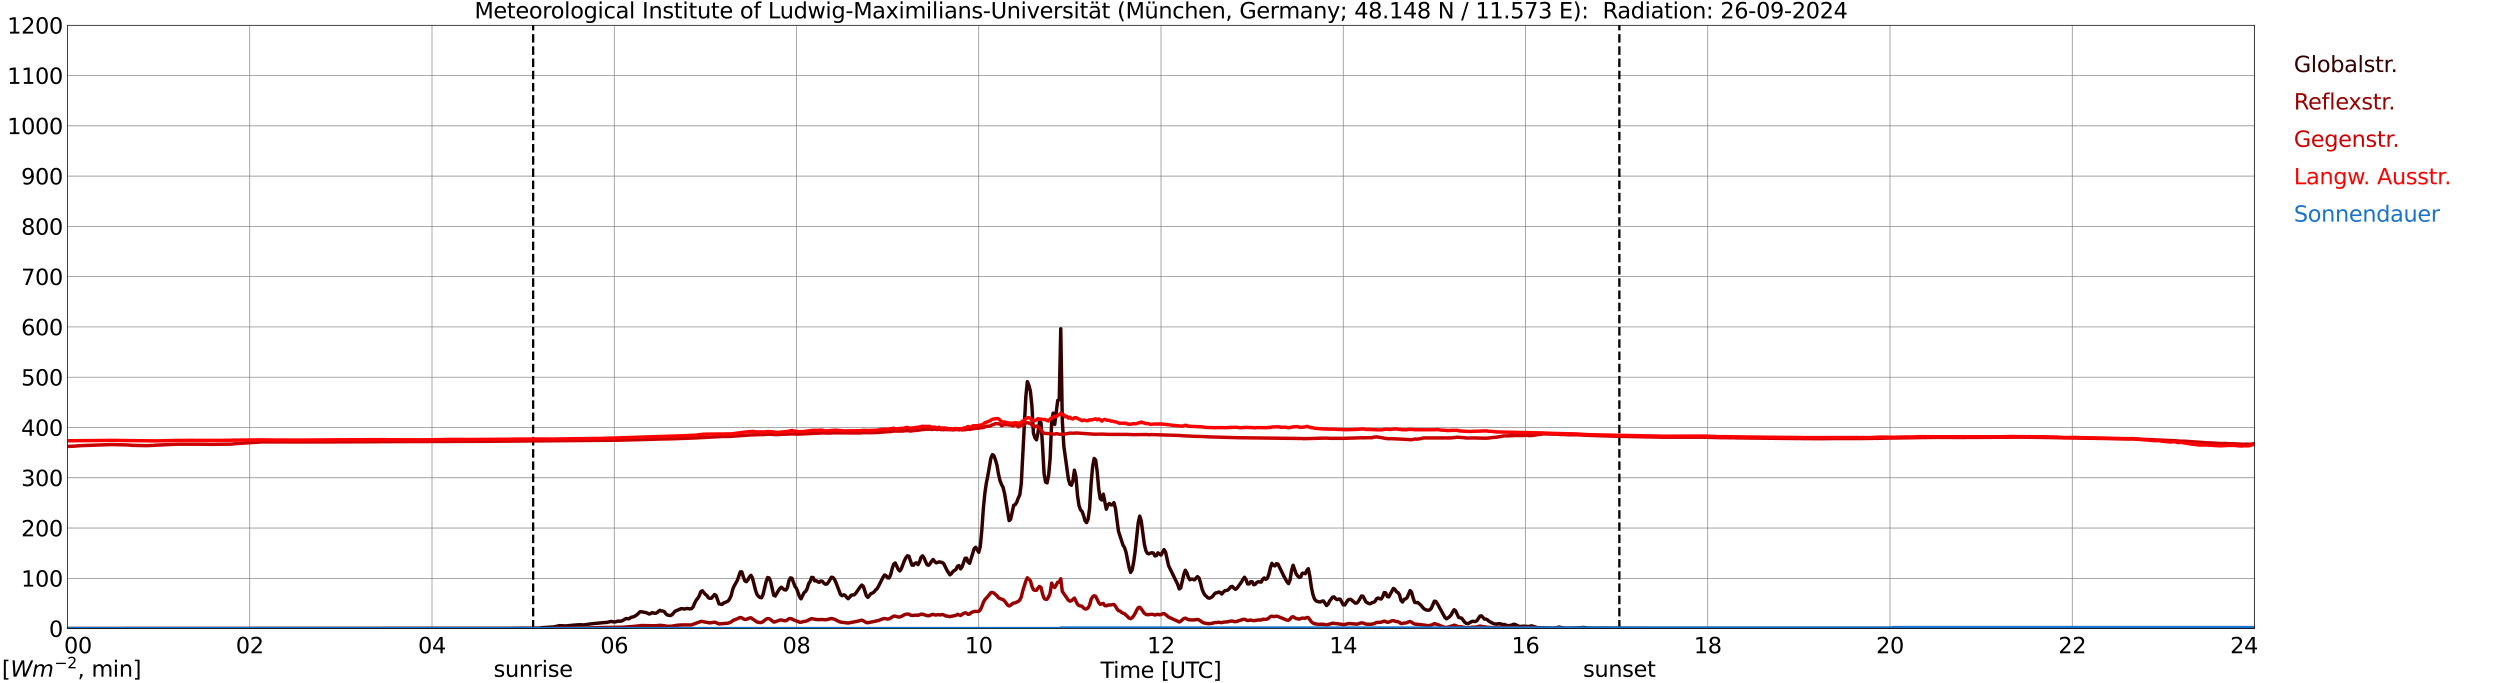 <?xml version="1.0" encoding="utf-8" standalone="no"?>
<!DOCTYPE svg PUBLIC "-//W3C//DTD SVG 1.1//EN"
  "http://www.w3.org/Graphics/SVG/1.1/DTD/svg11.dtd">
<svg xmlns:xlink="http://www.w3.org/1999/xlink" width="1085.4pt" height="296.64pt" viewBox="0 0 1085.4 296.64" xmlns="http://www.w3.org/2000/svg" version="1.1">
 <defs>
  <style type="text/css">*{stroke-linejoin: round; stroke-linecap: butt}</style>
 </defs>
 <g id="figure_1">
  <g id="patch_1">
   <path d="M 0 296.64 
L 1085.4 296.64 
L 1085.4 0 
L 0 0 
z
" style="fill: #ffffff"/>
  </g>
  <g id="axes_1">
   <g id="patch_2">
    <path d="M 29.306 272.909 
L 978.814 272.909 
L 978.814 10.976 
L 29.306 10.976 
z
" style="fill: #ffffff"/>
   </g>
   <g id="patch_3">
    <path d="M 978.814 272.909 
L 978.814 272.909 
L 978.814 10.976 
L 978.814 10.976 
z
" clip-path="url(#p93f10b2e6f)" style="fill: #d3d3d3; opacity: 0.25; stroke: #d3d3d3; stroke-linejoin: miter"/>
   </g>
   <g id="matplotlib.axis_1">
    <g id="xtick_1">
     <g id="line2d_1">
      <path d="M 29.306 272.909 
L 29.306 10.976 
" clip-path="url(#p93f10b2e6f)" style="fill: none; stroke: #808080; stroke-width: 0.3; stroke-linecap: square"/>
     </g>
     <g id="line2d_2"/>
     <g id="text_1">
      <!--    00 -->
      <g transform="translate(18.733 283.627) scale(0.095 -0.095)">
       <defs>
        <path id="DejaVuSans-20" transform="scale(0.016)"/>
        <path id="DejaVuSans-30" d="M 2034 4250 
Q 1547 4250 1301 3770 
Q 1056 3291 1056 2328 
Q 1056 1369 1301 889 
Q 1547 409 2034 409 
Q 2525 409 2770 889 
Q 3016 1369 3016 2328 
Q 3016 3291 2770 3770 
Q 2525 4250 2034 4250 
z
M 2034 4750 
Q 2819 4750 3233 4129 
Q 3647 3509 3647 2328 
Q 3647 1150 3233 529 
Q 2819 -91 2034 -91 
Q 1250 -91 836 529 
Q 422 1150 422 2328 
Q 422 3509 836 4129 
Q 1250 4750 2034 4750 
z
" transform="scale(0.016)"/>
       </defs>
       <use xlink:href="#DejaVuSans-20"/>
       <use xlink:href="#DejaVuSans-20" transform="translate(31.787 0)"/>
       <use xlink:href="#DejaVuSans-20" transform="translate(63.574 0)"/>
       <use xlink:href="#DejaVuSans-30" transform="translate(95.361 0)"/>
       <use xlink:href="#DejaVuSans-30" transform="translate(158.984 0)"/>
      </g>
     </g>
    </g>
    <g id="xtick_2">
     <g id="line2d_3">
      <path d="M 108.431 272.909 
L 108.431 10.976 
" clip-path="url(#p93f10b2e6f)" style="fill: none; stroke: #808080; stroke-width: 0.3; stroke-linecap: square"/>
     </g>
     <g id="line2d_4"/>
     <g id="text_2">
      <!-- 02 -->
      <g transform="translate(102.387 283.627) scale(0.095 -0.095)">
       <defs>
        <path id="DejaVuSans-32" d="M 1228 531 
L 3431 531 
L 3431 0 
L 469 0 
L 469 531 
Q 828 903 1448 1529 
Q 2069 2156 2228 2338 
Q 2531 2678 2651 2914 
Q 2772 3150 2772 3378 
Q 2772 3750 2511 3984 
Q 2250 4219 1831 4219 
Q 1534 4219 1204 4116 
Q 875 4013 500 3803 
L 500 4441 
Q 881 4594 1212 4672 
Q 1544 4750 1819 4750 
Q 2544 4750 2975 4387 
Q 3406 4025 3406 3419 
Q 3406 3131 3298 2873 
Q 3191 2616 2906 2266 
Q 2828 2175 2409 1742 
Q 1991 1309 1228 531 
z
" transform="scale(0.016)"/>
       </defs>
       <use xlink:href="#DejaVuSans-30"/>
       <use xlink:href="#DejaVuSans-32" transform="translate(63.623 0)"/>
      </g>
     </g>
    </g>
    <g id="xtick_3">
     <g id="line2d_5">
      <path d="M 187.557 272.909 
L 187.557 10.976 
" clip-path="url(#p93f10b2e6f)" style="fill: none; stroke: #808080; stroke-width: 0.3; stroke-linecap: square"/>
     </g>
     <g id="line2d_6"/>
     <g id="text_3">
      <!-- 04 -->
      <g transform="translate(181.513 283.627) scale(0.095 -0.095)">
       <defs>
        <path id="DejaVuSans-34" d="M 2419 4116 
L 825 1625 
L 2419 1625 
L 2419 4116 
z
M 2253 4666 
L 3047 4666 
L 3047 1625 
L 3713 1625 
L 3713 1100 
L 3047 1100 
L 3047 0 
L 2419 0 
L 2419 1100 
L 313 1100 
L 313 1709 
L 2253 4666 
z
" transform="scale(0.016)"/>
       </defs>
       <use xlink:href="#DejaVuSans-30"/>
       <use xlink:href="#DejaVuSans-34" transform="translate(63.623 0)"/>
      </g>
     </g>
    </g>
    <g id="xtick_4">
     <g id="line2d_7">
      <path d="M 266.683 272.909 
L 266.683 10.976 
" clip-path="url(#p93f10b2e6f)" style="fill: none; stroke: #808080; stroke-width: 0.3; stroke-linecap: square"/>
     </g>
     <g id="line2d_8"/>
     <g id="text_4">
      <!-- 06 -->
      <g transform="translate(260.638 283.627) scale(0.095 -0.095)">
       <defs>
        <path id="DejaVuSans-36" d="M 2113 2584 
Q 1688 2584 1439 2293 
Q 1191 2003 1191 1497 
Q 1191 994 1439 701 
Q 1688 409 2113 409 
Q 2538 409 2786 701 
Q 3034 994 3034 1497 
Q 3034 2003 2786 2293 
Q 2538 2584 2113 2584 
z
M 3366 4563 
L 3366 3988 
Q 3128 4100 2886 4159 
Q 2644 4219 2406 4219 
Q 1781 4219 1451 3797 
Q 1122 3375 1075 2522 
Q 1259 2794 1537 2939 
Q 1816 3084 2150 3084 
Q 2853 3084 3261 2657 
Q 3669 2231 3669 1497 
Q 3669 778 3244 343 
Q 2819 -91 2113 -91 
Q 1303 -91 875 529 
Q 447 1150 447 2328 
Q 447 3434 972 4092 
Q 1497 4750 2381 4750 
Q 2619 4750 2861 4703 
Q 3103 4656 3366 4563 
z
" transform="scale(0.016)"/>
       </defs>
       <use xlink:href="#DejaVuSans-30"/>
       <use xlink:href="#DejaVuSans-36" transform="translate(63.623 0)"/>
      </g>
     </g>
    </g>
    <g id="xtick_5">
     <g id="line2d_9">
      <path d="M 345.808 272.909 
L 345.808 10.976 
" clip-path="url(#p93f10b2e6f)" style="fill: none; stroke: #808080; stroke-width: 0.3; stroke-linecap: square"/>
     </g>
     <g id="line2d_10"/>
     <g id="text_5">
      <!-- 08 -->
      <g transform="translate(339.764 283.627) scale(0.095 -0.095)">
       <defs>
        <path id="DejaVuSans-38" d="M 2034 2216 
Q 1584 2216 1326 1975 
Q 1069 1734 1069 1313 
Q 1069 891 1326 650 
Q 1584 409 2034 409 
Q 2484 409 2743 651 
Q 3003 894 3003 1313 
Q 3003 1734 2745 1975 
Q 2488 2216 2034 2216 
z
M 1403 2484 
Q 997 2584 770 2862 
Q 544 3141 544 3541 
Q 544 4100 942 4425 
Q 1341 4750 2034 4750 
Q 2731 4750 3128 4425 
Q 3525 4100 3525 3541 
Q 3525 3141 3298 2862 
Q 3072 2584 2669 2484 
Q 3125 2378 3379 2068 
Q 3634 1759 3634 1313 
Q 3634 634 3220 271 
Q 2806 -91 2034 -91 
Q 1263 -91 848 271 
Q 434 634 434 1313 
Q 434 1759 690 2068 
Q 947 2378 1403 2484 
z
M 1172 3481 
Q 1172 3119 1398 2916 
Q 1625 2713 2034 2713 
Q 2441 2713 2670 2916 
Q 2900 3119 2900 3481 
Q 2900 3844 2670 4047 
Q 2441 4250 2034 4250 
Q 1625 4250 1398 4047 
Q 1172 3844 1172 3481 
z
" transform="scale(0.016)"/>
       </defs>
       <use xlink:href="#DejaVuSans-30"/>
       <use xlink:href="#DejaVuSans-38" transform="translate(63.623 0)"/>
      </g>
     </g>
    </g>
    <g id="xtick_6">
     <g id="line2d_11">
      <path d="M 424.934 272.909 
L 424.934 10.976 
" clip-path="url(#p93f10b2e6f)" style="fill: none; stroke: #808080; stroke-width: 0.3; stroke-linecap: square"/>
     </g>
     <g id="line2d_12"/>
     <g id="text_6">
      <!-- 10 -->
      <g transform="translate(418.89 283.627) scale(0.095 -0.095)">
       <defs>
        <path id="DejaVuSans-31" d="M 794 531 
L 1825 531 
L 1825 4091 
L 703 3866 
L 703 4441 
L 1819 4666 
L 2450 4666 
L 2450 531 
L 3481 531 
L 3481 0 
L 794 0 
L 794 531 
z
" transform="scale(0.016)"/>
       </defs>
       <use xlink:href="#DejaVuSans-31"/>
       <use xlink:href="#DejaVuSans-30" transform="translate(63.623 0)"/>
      </g>
     </g>
    </g>
    <g id="xtick_7">
     <g id="line2d_13">
      <path d="M 504.06 272.909 
L 504.06 10.976 
" clip-path="url(#p93f10b2e6f)" style="fill: none; stroke: #808080; stroke-width: 0.3; stroke-linecap: square"/>
     </g>
     <g id="line2d_14"/>
     <g id="text_7">
      <!-- 12 -->
      <g transform="translate(498.015 283.627) scale(0.095 -0.095)">
       <use xlink:href="#DejaVuSans-31"/>
       <use xlink:href="#DejaVuSans-32" transform="translate(63.623 0)"/>
      </g>
     </g>
    </g>
    <g id="xtick_8">
     <g id="line2d_15">
      <path d="M 583.185 272.909 
L 583.185 10.976 
" clip-path="url(#p93f10b2e6f)" style="fill: none; stroke: #808080; stroke-width: 0.3; stroke-linecap: square"/>
     </g>
     <g id="line2d_16"/>
     <g id="text_8">
      <!-- 14 -->
      <g transform="translate(577.141 283.627) scale(0.095 -0.095)">
       <use xlink:href="#DejaVuSans-31"/>
       <use xlink:href="#DejaVuSans-34" transform="translate(63.623 0)"/>
      </g>
     </g>
    </g>
    <g id="xtick_9">
     <g id="line2d_17">
      <path d="M 662.311 272.909 
L 662.311 10.976 
" clip-path="url(#p93f10b2e6f)" style="fill: none; stroke: #808080; stroke-width: 0.3; stroke-linecap: square"/>
     </g>
     <g id="line2d_18"/>
     <g id="text_9">
      <!-- 16 -->
      <g transform="translate(656.267 283.627) scale(0.095 -0.095)">
       <use xlink:href="#DejaVuSans-31"/>
       <use xlink:href="#DejaVuSans-36" transform="translate(63.623 0)"/>
      </g>
     </g>
    </g>
    <g id="xtick_10">
     <g id="line2d_19">
      <path d="M 741.437 272.909 
L 741.437 10.976 
" clip-path="url(#p93f10b2e6f)" style="fill: none; stroke: #808080; stroke-width: 0.3; stroke-linecap: square"/>
     </g>
     <g id="line2d_20"/>
     <g id="text_10">
      <!-- 18 -->
      <g transform="translate(735.392 283.627) scale(0.095 -0.095)">
       <use xlink:href="#DejaVuSans-31"/>
       <use xlink:href="#DejaVuSans-38" transform="translate(63.623 0)"/>
      </g>
     </g>
    </g>
    <g id="xtick_11">
     <g id="line2d_21">
      <path d="M 820.562 272.909 
L 820.562 10.976 
" clip-path="url(#p93f10b2e6f)" style="fill: none; stroke: #808080; stroke-width: 0.3; stroke-linecap: square"/>
     </g>
     <g id="line2d_22"/>
     <g id="text_11">
      <!-- 20 -->
      <g transform="translate(814.518 283.627) scale(0.095 -0.095)">
       <use xlink:href="#DejaVuSans-32"/>
       <use xlink:href="#DejaVuSans-30" transform="translate(63.623 0)"/>
      </g>
     </g>
    </g>
    <g id="xtick_12">
     <g id="line2d_23">
      <path d="M 899.688 272.909 
L 899.688 10.976 
" clip-path="url(#p93f10b2e6f)" style="fill: none; stroke: #808080; stroke-width: 0.3; stroke-linecap: square"/>
     </g>
     <g id="line2d_24"/>
     <g id="text_12">
      <!-- 22 -->
      <g transform="translate(893.644 283.627) scale(0.095 -0.095)">
       <use xlink:href="#DejaVuSans-32"/>
       <use xlink:href="#DejaVuSans-32" transform="translate(63.623 0)"/>
      </g>
     </g>
    </g>
    <g id="xtick_13">
     <g id="line2d_25">
      <path d="M 978.814 272.909 
L 978.814 10.976 
" clip-path="url(#p93f10b2e6f)" style="fill: none; stroke: #808080; stroke-width: 0.3; stroke-linecap: square"/>
     </g>
     <g id="line2d_26"/>
     <g id="text_13">
      <!-- 24    -->
      <g transform="translate(968.241 283.627) scale(0.095 -0.095)">
       <use xlink:href="#DejaVuSans-32"/>
       <use xlink:href="#DejaVuSans-34" transform="translate(63.623 0)"/>
       <use xlink:href="#DejaVuSans-20" transform="translate(127.246 0)"/>
       <use xlink:href="#DejaVuSans-20" transform="translate(159.033 0)"/>
       <use xlink:href="#DejaVuSans-20" transform="translate(190.82 0)"/>
      </g>
     </g>
    </g>
    <g id="text_14">
     <!-- Time [UTC] -->
     <g transform="translate(477.806 294.322) scale(0.095 -0.095)">
      <defs>
       <path id="DejaVuSans-54" d="M -19 4666 
L 3928 4666 
L 3928 4134 
L 2272 4134 
L 2272 0 
L 1638 0 
L 1638 4134 
L -19 4134 
L -19 4666 
z
" transform="scale(0.016)"/>
       <path id="DejaVuSans-69" d="M 603 3500 
L 1178 3500 
L 1178 0 
L 603 0 
L 603 3500 
z
M 603 4863 
L 1178 4863 
L 1178 4134 
L 603 4134 
L 603 4863 
z
" transform="scale(0.016)"/>
       <path id="DejaVuSans-6d" d="M 3328 2828 
Q 3544 3216 3844 3400 
Q 4144 3584 4550 3584 
Q 5097 3584 5394 3201 
Q 5691 2819 5691 2113 
L 5691 0 
L 5113 0 
L 5113 2094 
Q 5113 2597 4934 2840 
Q 4756 3084 4391 3084 
Q 3944 3084 3684 2787 
Q 3425 2491 3425 1978 
L 3425 0 
L 2847 0 
L 2847 2094 
Q 2847 2600 2669 2842 
Q 2491 3084 2119 3084 
Q 1678 3084 1418 2786 
Q 1159 2488 1159 1978 
L 1159 0 
L 581 0 
L 581 3500 
L 1159 3500 
L 1159 2956 
Q 1356 3278 1631 3431 
Q 1906 3584 2284 3584 
Q 2666 3584 2933 3390 
Q 3200 3197 3328 2828 
z
" transform="scale(0.016)"/>
       <path id="DejaVuSans-65" d="M 3597 1894 
L 3597 1613 
L 953 1613 
Q 991 1019 1311 708 
Q 1631 397 2203 397 
Q 2534 397 2845 478 
Q 3156 559 3463 722 
L 3463 178 
Q 3153 47 2828 -22 
Q 2503 -91 2169 -91 
Q 1331 -91 842 396 
Q 353 884 353 1716 
Q 353 2575 817 3079 
Q 1281 3584 2069 3584 
Q 2775 3584 3186 3129 
Q 3597 2675 3597 1894 
z
M 3022 2063 
Q 3016 2534 2758 2815 
Q 2500 3097 2075 3097 
Q 1594 3097 1305 2825 
Q 1016 2553 972 2059 
L 3022 2063 
z
" transform="scale(0.016)"/>
       <path id="DejaVuSans-5b" d="M 550 4863 
L 1875 4863 
L 1875 4416 
L 1125 4416 
L 1125 -397 
L 1875 -397 
L 1875 -844 
L 550 -844 
L 550 4863 
z
" transform="scale(0.016)"/>
       <path id="DejaVuSans-55" d="M 556 4666 
L 1191 4666 
L 1191 1831 
Q 1191 1081 1462 751 
Q 1734 422 2344 422 
Q 2950 422 3222 751 
Q 3494 1081 3494 1831 
L 3494 4666 
L 4128 4666 
L 4128 1753 
Q 4128 841 3676 375 
Q 3225 -91 2344 -91 
Q 1459 -91 1007 375 
Q 556 841 556 1753 
L 556 4666 
z
" transform="scale(0.016)"/>
       <path id="DejaVuSans-43" d="M 4122 4306 
L 4122 3641 
Q 3803 3938 3442 4084 
Q 3081 4231 2675 4231 
Q 1875 4231 1450 3742 
Q 1025 3253 1025 2328 
Q 1025 1406 1450 917 
Q 1875 428 2675 428 
Q 3081 428 3442 575 
Q 3803 722 4122 1019 
L 4122 359 
Q 3791 134 3420 21 
Q 3050 -91 2638 -91 
Q 1578 -91 968 557 
Q 359 1206 359 2328 
Q 359 3453 968 4101 
Q 1578 4750 2638 4750 
Q 3056 4750 3426 4639 
Q 3797 4528 4122 4306 
z
" transform="scale(0.016)"/>
       <path id="DejaVuSans-5d" d="M 1947 4863 
L 1947 -844 
L 622 -844 
L 622 -397 
L 1369 -397 
L 1369 4416 
L 622 4416 
L 622 4863 
L 1947 4863 
z
" transform="scale(0.016)"/>
      </defs>
      <use xlink:href="#DejaVuSans-54"/>
      <use xlink:href="#DejaVuSans-69" transform="translate(57.959 0)"/>
      <use xlink:href="#DejaVuSans-6d" transform="translate(85.742 0)"/>
      <use xlink:href="#DejaVuSans-65" transform="translate(183.154 0)"/>
      <use xlink:href="#DejaVuSans-20" transform="translate(244.678 0)"/>
      <use xlink:href="#DejaVuSans-5b" transform="translate(276.465 0)"/>
      <use xlink:href="#DejaVuSans-55" transform="translate(315.479 0)"/>
      <use xlink:href="#DejaVuSans-54" transform="translate(388.672 0)"/>
      <use xlink:href="#DejaVuSans-43" transform="translate(443.881 0)"/>
      <use xlink:href="#DejaVuSans-5d" transform="translate(513.705 0)"/>
     </g>
    </g>
   </g>
   <g id="matplotlib.axis_2">
    <g id="ytick_1">
     <g id="line2d_27">
      <path d="M 29.306 272.909 
L 978.814 272.909 
" clip-path="url(#p93f10b2e6f)" style="fill: none; stroke: #808080; stroke-width: 0.3; stroke-linecap: square"/>
     </g>
     <g id="line2d_28"/>
     <g id="text_15">
      <!-- 0 -->
      <g transform="translate(21.261 276.518) scale(0.095 -0.095)">
       <use xlink:href="#DejaVuSans-30"/>
      </g>
     </g>
    </g>
    <g id="ytick_2">
     <g id="line2d_29">
      <path d="M 29.306 251.081 
L 978.814 251.081 
" clip-path="url(#p93f10b2e6f)" style="fill: none; stroke: #808080; stroke-width: 0.3; stroke-linecap: square"/>
     </g>
     <g id="line2d_30"/>
     <g id="text_16">
      <!-- 100 -->
      <g transform="translate(9.173 254.69) scale(0.095 -0.095)">
       <use xlink:href="#DejaVuSans-31"/>
       <use xlink:href="#DejaVuSans-30" transform="translate(63.623 0)"/>
       <use xlink:href="#DejaVuSans-30" transform="translate(127.246 0)"/>
      </g>
     </g>
    </g>
    <g id="ytick_3">
     <g id="line2d_31">
      <path d="M 29.306 229.253 
L 978.814 229.253 
" clip-path="url(#p93f10b2e6f)" style="fill: none; stroke: #808080; stroke-width: 0.3; stroke-linecap: square"/>
     </g>
     <g id="line2d_32"/>
     <g id="text_17">
      <!-- 200 -->
      <g transform="translate(9.173 232.863) scale(0.095 -0.095)">
       <use xlink:href="#DejaVuSans-32"/>
       <use xlink:href="#DejaVuSans-30" transform="translate(63.623 0)"/>
       <use xlink:href="#DejaVuSans-30" transform="translate(127.246 0)"/>
      </g>
     </g>
    </g>
    <g id="ytick_4">
     <g id="line2d_33">
      <path d="M 29.306 207.426 
L 978.814 207.426 
" clip-path="url(#p93f10b2e6f)" style="fill: none; stroke: #808080; stroke-width: 0.3; stroke-linecap: square"/>
     </g>
     <g id="line2d_34"/>
     <g id="text_18">
      <!-- 300 -->
      <g transform="translate(9.173 211.035) scale(0.095 -0.095)">
       <defs>
        <path id="DejaVuSans-33" d="M 2597 2516 
Q 3050 2419 3304 2112 
Q 3559 1806 3559 1356 
Q 3559 666 3084 287 
Q 2609 -91 1734 -91 
Q 1441 -91 1130 -33 
Q 819 25 488 141 
L 488 750 
Q 750 597 1062 519 
Q 1375 441 1716 441 
Q 2309 441 2620 675 
Q 2931 909 2931 1356 
Q 2931 1769 2642 2001 
Q 2353 2234 1838 2234 
L 1294 2234 
L 1294 2753 
L 1863 2753 
Q 2328 2753 2575 2939 
Q 2822 3125 2822 3475 
Q 2822 3834 2567 4026 
Q 2313 4219 1838 4219 
Q 1578 4219 1281 4162 
Q 984 4106 628 3988 
L 628 4550 
Q 988 4650 1302 4700 
Q 1616 4750 1894 4750 
Q 2613 4750 3031 4423 
Q 3450 4097 3450 3541 
Q 3450 3153 3228 2886 
Q 3006 2619 2597 2516 
z
" transform="scale(0.016)"/>
       </defs>
       <use xlink:href="#DejaVuSans-33"/>
       <use xlink:href="#DejaVuSans-30" transform="translate(63.623 0)"/>
       <use xlink:href="#DejaVuSans-30" transform="translate(127.246 0)"/>
      </g>
     </g>
    </g>
    <g id="ytick_5">
     <g id="line2d_35">
      <path d="M 29.306 185.598 
L 978.814 185.598 
" clip-path="url(#p93f10b2e6f)" style="fill: none; stroke: #808080; stroke-width: 0.3; stroke-linecap: square"/>
     </g>
     <g id="line2d_36"/>
     <g id="text_19">
      <!-- 400 -->
      <g transform="translate(9.173 189.207) scale(0.095 -0.095)">
       <use xlink:href="#DejaVuSans-34"/>
       <use xlink:href="#DejaVuSans-30" transform="translate(63.623 0)"/>
       <use xlink:href="#DejaVuSans-30" transform="translate(127.246 0)"/>
      </g>
     </g>
    </g>
    <g id="ytick_6">
     <g id="line2d_37">
      <path d="M 29.306 163.77 
L 978.814 163.77 
" clip-path="url(#p93f10b2e6f)" style="fill: none; stroke: #808080; stroke-width: 0.3; stroke-linecap: square"/>
     </g>
     <g id="line2d_38"/>
     <g id="text_20">
      <!-- 500 -->
      <g transform="translate(9.173 167.379) scale(0.095 -0.095)">
       <defs>
        <path id="DejaVuSans-35" d="M 691 4666 
L 3169 4666 
L 3169 4134 
L 1269 4134 
L 1269 2991 
Q 1406 3038 1543 3061 
Q 1681 3084 1819 3084 
Q 2600 3084 3056 2656 
Q 3513 2228 3513 1497 
Q 3513 744 3044 326 
Q 2575 -91 1722 -91 
Q 1428 -91 1123 -41 
Q 819 9 494 109 
L 494 744 
Q 775 591 1075 516 
Q 1375 441 1709 441 
Q 2250 441 2565 725 
Q 2881 1009 2881 1497 
Q 2881 1984 2565 2268 
Q 2250 2553 1709 2553 
Q 1456 2553 1204 2497 
Q 953 2441 691 2322 
L 691 4666 
z
" transform="scale(0.016)"/>
       </defs>
       <use xlink:href="#DejaVuSans-35"/>
       <use xlink:href="#DejaVuSans-30" transform="translate(63.623 0)"/>
       <use xlink:href="#DejaVuSans-30" transform="translate(127.246 0)"/>
      </g>
     </g>
    </g>
    <g id="ytick_7">
     <g id="line2d_39">
      <path d="M 29.306 141.942 
L 978.814 141.942 
" clip-path="url(#p93f10b2e6f)" style="fill: none; stroke: #808080; stroke-width: 0.3; stroke-linecap: square"/>
     </g>
     <g id="line2d_40"/>
     <g id="text_21">
      <!-- 600 -->
      <g transform="translate(9.173 145.551) scale(0.095 -0.095)">
       <use xlink:href="#DejaVuSans-36"/>
       <use xlink:href="#DejaVuSans-30" transform="translate(63.623 0)"/>
       <use xlink:href="#DejaVuSans-30" transform="translate(127.246 0)"/>
      </g>
     </g>
    </g>
    <g id="ytick_8">
     <g id="line2d_41">
      <path d="M 29.306 120.114 
L 978.814 120.114 
" clip-path="url(#p93f10b2e6f)" style="fill: none; stroke: #808080; stroke-width: 0.3; stroke-linecap: square"/>
     </g>
     <g id="line2d_42"/>
     <g id="text_22">
      <!-- 700 -->
      <g transform="translate(9.173 123.724) scale(0.095 -0.095)">
       <defs>
        <path id="DejaVuSans-37" d="M 525 4666 
L 3525 4666 
L 3525 4397 
L 1831 0 
L 1172 0 
L 2766 4134 
L 525 4134 
L 525 4666 
z
" transform="scale(0.016)"/>
       </defs>
       <use xlink:href="#DejaVuSans-37"/>
       <use xlink:href="#DejaVuSans-30" transform="translate(63.623 0)"/>
       <use xlink:href="#DejaVuSans-30" transform="translate(127.246 0)"/>
      </g>
     </g>
    </g>
    <g id="ytick_9">
     <g id="line2d_43">
      <path d="M 29.306 98.287 
L 978.814 98.287 
" clip-path="url(#p93f10b2e6f)" style="fill: none; stroke: #808080; stroke-width: 0.3; stroke-linecap: square"/>
     </g>
     <g id="line2d_44"/>
     <g id="text_23">
      <!-- 800 -->
      <g transform="translate(9.173 101.896) scale(0.095 -0.095)">
       <use xlink:href="#DejaVuSans-38"/>
       <use xlink:href="#DejaVuSans-30" transform="translate(63.623 0)"/>
       <use xlink:href="#DejaVuSans-30" transform="translate(127.246 0)"/>
      </g>
     </g>
    </g>
    <g id="ytick_10">
     <g id="line2d_45">
      <path d="M 29.306 76.459 
L 978.814 76.459 
" clip-path="url(#p93f10b2e6f)" style="fill: none; stroke: #808080; stroke-width: 0.3; stroke-linecap: square"/>
     </g>
     <g id="line2d_46"/>
     <g id="text_24">
      <!-- 900 -->
      <g transform="translate(9.173 80.068) scale(0.095 -0.095)">
       <defs>
        <path id="DejaVuSans-39" d="M 703 97 
L 703 672 
Q 941 559 1184 500 
Q 1428 441 1663 441 
Q 2288 441 2617 861 
Q 2947 1281 2994 2138 
Q 2813 1869 2534 1725 
Q 2256 1581 1919 1581 
Q 1219 1581 811 2004 
Q 403 2428 403 3163 
Q 403 3881 828 4315 
Q 1253 4750 1959 4750 
Q 2769 4750 3195 4129 
Q 3622 3509 3622 2328 
Q 3622 1225 3098 567 
Q 2575 -91 1691 -91 
Q 1453 -91 1209 -44 
Q 966 3 703 97 
z
M 1959 2075 
Q 2384 2075 2632 2365 
Q 2881 2656 2881 3163 
Q 2881 3666 2632 3958 
Q 2384 4250 1959 4250 
Q 1534 4250 1286 3958 
Q 1038 3666 1038 3163 
Q 1038 2656 1286 2365 
Q 1534 2075 1959 2075 
z
" transform="scale(0.016)"/>
       </defs>
       <use xlink:href="#DejaVuSans-39"/>
       <use xlink:href="#DejaVuSans-30" transform="translate(63.623 0)"/>
       <use xlink:href="#DejaVuSans-30" transform="translate(127.246 0)"/>
      </g>
     </g>
    </g>
    <g id="ytick_11">
     <g id="line2d_47">
      <path d="M 29.306 54.631 
L 978.814 54.631 
" clip-path="url(#p93f10b2e6f)" style="fill: none; stroke: #808080; stroke-width: 0.3; stroke-linecap: square"/>
     </g>
     <g id="line2d_48"/>
     <g id="text_25">
      <!-- 1000 -->
      <g transform="translate(3.128 58.24) scale(0.095 -0.095)">
       <use xlink:href="#DejaVuSans-31"/>
       <use xlink:href="#DejaVuSans-30" transform="translate(63.623 0)"/>
       <use xlink:href="#DejaVuSans-30" transform="translate(127.246 0)"/>
       <use xlink:href="#DejaVuSans-30" transform="translate(190.869 0)"/>
      </g>
     </g>
    </g>
    <g id="ytick_12">
     <g id="line2d_49">
      <path d="M 29.306 32.803 
L 978.814 32.803 
" clip-path="url(#p93f10b2e6f)" style="fill: none; stroke: #808080; stroke-width: 0.3; stroke-linecap: square"/>
     </g>
     <g id="line2d_50"/>
     <g id="text_26">
      <!-- 1100 -->
      <g transform="translate(3.128 36.413) scale(0.095 -0.095)">
       <use xlink:href="#DejaVuSans-31"/>
       <use xlink:href="#DejaVuSans-31" transform="translate(63.623 0)"/>
       <use xlink:href="#DejaVuSans-30" transform="translate(127.246 0)"/>
       <use xlink:href="#DejaVuSans-30" transform="translate(190.869 0)"/>
      </g>
     </g>
    </g>
    <g id="ytick_13">
     <g id="line2d_51">
      <path d="M 29.306 10.976 
L 978.814 10.976 
" clip-path="url(#p93f10b2e6f)" style="fill: none; stroke: #808080; stroke-width: 0.3; stroke-linecap: square"/>
     </g>
     <g id="line2d_52"/>
     <g id="text_27">
      <!-- 1200 -->
      <g transform="translate(3.128 14.585) scale(0.095 -0.095)">
       <use xlink:href="#DejaVuSans-31"/>
       <use xlink:href="#DejaVuSans-32" transform="translate(63.623 0)"/>
       <use xlink:href="#DejaVuSans-30" transform="translate(127.246 0)"/>
       <use xlink:href="#DejaVuSans-30" transform="translate(190.869 0)"/>
      </g>
     </g>
    </g>
   </g>
   <g id="line2d_53">
    <path d="M 231.472 272.909 
L 231.472 10.976 
" clip-path="url(#p93f10b2e6f)" style="fill: none; stroke-dasharray: 3.7,1.6; stroke-dashoffset: 0; stroke: #000000"/>
   </g>
   <g id="line2d_54">
    <path d="M 703.061 272.909 
L 703.061 10.976 
" clip-path="url(#p93f10b2e6f)" style="fill: none; stroke-dasharray: 3.7,1.6; stroke-dashoffset: 0; stroke: #000000"/>
   </g>
   <g id="line2d_55">
    <path d="M 29.306 272.909 
L 222.504 272.808 
L 226.461 272.747 
L 229.757 272.767 
L 234.373 272.706 
L 235.033 272.525 
L 240.308 272.199 
L 242.945 271.632 
L 245.583 271.754 
L 248.88 271.429 
L 250.858 271.287 
L 251.517 271.226 
L 253.495 271.307 
L 255.473 271.023 
L 256.792 270.822 
L 259.43 270.578 
L 262.726 270.255 
L 263.386 270.255 
L 265.364 269.787 
L 266.683 270.052 
L 267.342 269.949 
L 268.002 269.726 
L 268.661 269.665 
L 269.32 269.726 
L 269.98 269.565 
L 270.639 269.261 
L 271.298 268.794 
L 271.958 268.53 
L 272.617 268.672 
L 273.277 268.552 
L 273.936 268.046 
L 275.255 267.72 
L 276.573 266.889 
L 277.892 265.592 
L 278.552 265.612 
L 280.53 265.978 
L 281.849 266.585 
L 282.508 266.382 
L 283.167 265.978 
L 283.827 266.201 
L 284.486 266.282 
L 285.145 266.059 
L 286.464 264.963 
L 287.124 265.247 
L 287.783 265.308 
L 288.442 265.553 
L 289.102 266.505 
L 289.761 267.031 
L 291.08 267.253 
L 291.739 266.911 
L 293.058 265.389 
L 295.696 264.254 
L 296.355 264.276 
L 297.014 264.418 
L 298.333 264.173 
L 299.652 264.357 
L 300.311 264.215 
L 300.971 263.403 
L 301.63 261.803 
L 302.289 260.546 
L 302.949 259.736 
L 303.608 258.62 
L 304.267 256.878 
L 304.927 256.492 
L 306.246 258.072 
L 306.905 258.54 
L 307.564 259.552 
L 308.224 259.775 
L 308.883 259.714 
L 310.202 258.114 
L 310.861 258.498 
L 312.18 262.187 
L 313.499 262.39 
L 314.158 261.783 
L 314.818 261.558 
L 316.136 260.932 
L 316.796 259.978 
L 317.455 258.54 
L 318.114 255.864 
L 318.774 254.344 
L 320.093 252.055 
L 321.411 248.285 
L 322.071 248.285 
L 322.73 250.433 
L 323.39 252.196 
L 324.049 252.541 
L 324.708 251.79 
L 325.368 250.533 
L 326.027 249.784 
L 326.686 250.939 
L 328.005 256.208 
L 328.665 258.114 
L 329.324 258.904 
L 329.983 259.411 
L 330.643 259.513 
L 331.302 258.053 
L 332.621 252.5 
L 333.28 250.736 
L 333.94 250.939 
L 334.599 252.581 
L 335.918 258.437 
L 336.577 258.762 
L 337.896 256.512 
L 338.555 255.58 
L 339.215 254.951 
L 340.533 256.067 
L 341.193 256.147 
L 341.852 255.196 
L 342.512 252.135 
L 343.171 250.898 
L 343.83 251.061 
L 345.149 254.608 
L 345.808 255.438 
L 347.127 259.046 
L 347.787 259.978 
L 349.105 257.263 
L 349.765 256.796 
L 350.424 255.602 
L 351.083 253.412 
L 351.743 252.439 
L 352.402 250.675 
L 353.062 250.778 
L 353.721 252.216 
L 354.38 252.135 
L 355.04 252.581 
L 355.699 252.825 
L 356.359 252.258 
L 357.018 252.378 
L 357.677 253.168 
L 358.337 253.615 
L 358.996 253.554 
L 359.655 252.784 
L 360.974 250.614 
L 361.634 250.717 
L 362.293 251.548 
L 362.952 252.967 
L 364.93 258.114 
L 365.59 258.64 
L 366.249 258.236 
L 366.909 258.478 
L 367.568 259.31 
L 368.227 259.939 
L 368.887 259.288 
L 369.546 258.417 
L 370.865 258.236 
L 371.524 257.588 
L 373.502 254.75 
L 374.162 254.019 
L 374.821 254.567 
L 376.14 258.662 
L 376.799 259.349 
L 378.118 257.73 
L 378.777 257.485 
L 379.437 257.06 
L 380.096 256.189 
L 380.756 255.641 
L 381.415 254.525 
L 383.393 250.594 
L 384.053 249.643 
L 384.712 249.966 
L 385.371 250.878 
L 386.031 250.92 
L 386.69 249.501 
L 387.349 246.866 
L 388.009 244.899 
L 388.668 244.434 
L 389.987 247.189 
L 390.646 247.879 
L 391.306 246.967 
L 392.624 243.461 
L 393.284 242.164 
L 393.943 241.313 
L 394.603 241.475 
L 395.921 245.345 
L 396.581 245.367 
L 397.24 244.576 
L 397.899 244.373 
L 398.559 245.142 
L 399.218 243.967 
L 399.878 241.94 
L 400.537 241.333 
L 401.196 242.204 
L 401.856 243.867 
L 402.515 245.183 
L 403.175 245.425 
L 403.834 244.677 
L 404.493 243.603 
L 405.153 242.913 
L 405.812 243.825 
L 406.471 244.373 
L 407.79 243.926 
L 409.109 244.231 
L 409.768 244.758 
L 411.087 247.495 
L 412.406 249.562 
L 413.065 249.055 
L 413.725 248.121 
L 415.043 247.231 
L 415.703 245.851 
L 416.362 245.548 
L 417.022 246.986 
L 417.681 246.157 
L 419 242.387 
L 419.659 242.346 
L 420.318 244.048 
L 420.978 244.555 
L 422.956 238.17 
L 423.615 237.602 
L 424.934 239.792 
L 425.593 237.279 
L 426.253 230.347 
L 426.912 221.024 
L 427.572 214.236 
L 428.231 209.715 
L 428.89 206.452 
L 430.209 198.913 
L 430.869 197.374 
L 431.528 197.819 
L 432.187 199.683 
L 432.847 201.995 
L 433.506 205.865 
L 434.165 208.683 
L 434.825 210.324 
L 435.484 211.579 
L 436.144 214.317 
L 438.122 226.032 
L 438.781 225.442 
L 440.1 219.363 
L 440.759 219.14 
L 441.419 218.067 
L 442.078 216.242 
L 442.737 214.923 
L 443.397 209.979 
L 445.375 172.202 
L 446.034 165.676 
L 446.694 167.317 
L 447.353 169.79 
L 448.012 176.234 
L 448.672 188.029 
L 449.331 190.057 
L 449.991 190.97 
L 450.65 187.99 
L 451.309 183.125 
L 451.969 183.592 
L 452.628 193.521 
L 453.287 205.581 
L 453.947 209.29 
L 454.606 209.634 
L 455.266 206.352 
L 455.925 199.055 
L 456.584 183.308 
L 457.244 179.355 
L 457.903 184.279 
L 459.222 173.844 
L 459.881 173.56 
L 460.541 142.732 
L 461.2 182.335 
L 461.859 193.582 
L 463.838 207.893 
L 464.497 210.222 
L 465.156 210.669 
L 465.816 208.803 
L 466.475 204.123 
L 467.134 206.98 
L 467.794 215.065 
L 468.453 219.444 
L 469.113 221.349 
L 469.772 222.017 
L 470.431 223.781 
L 471.091 226.112 
L 471.75 226.902 
L 472.409 225.423 
L 473.069 220.537 
L 473.728 209.634 
L 474.388 202.479 
L 475.047 199.055 
L 475.706 199.764 
L 476.366 204.872 
L 477.025 212.372 
L 477.685 216.545 
L 478.344 217.093 
L 479.003 214.539 
L 480.322 221.085 
L 480.981 219.261 
L 481.641 218.593 
L 482.3 219.202 
L 482.96 219.14 
L 483.619 218.228 
L 484.278 220.62 
L 485.597 230.652 
L 487.575 236.712 
L 488.235 237.725 
L 488.894 239.853 
L 490.213 246.46 
L 490.872 248.508 
L 491.532 247.412 
L 492.191 244.009 
L 492.85 239.305 
L 494.169 226.922 
L 494.828 224.084 
L 495.488 226.193 
L 496.807 236.144 
L 497.466 239.002 
L 498.125 240.217 
L 498.785 240.462 
L 499.444 240.156 
L 500.103 239.975 
L 500.763 240.117 
L 501.422 241.372 
L 502.082 241.23 
L 502.741 240.014 
L 504.06 240.968 
L 505.379 238.617 
L 506.038 239.691 
L 507.357 245.609 
L 511.313 253.757 
L 511.972 255.702 
L 512.632 255.215 
L 513.95 249.44 
L 514.61 247.576 
L 515.269 248.669 
L 515.929 250.614 
L 516.588 251.71 
L 517.247 251.406 
L 517.907 251.465 
L 518.566 251.749 
L 519.885 250.352 
L 520.544 250.898 
L 521.204 252.925 
L 521.863 255.682 
L 522.522 257.343 
L 523.182 258.378 
L 524.501 259.594 
L 525.16 259.694 
L 525.819 259.411 
L 526.479 258.924 
L 527.138 257.992 
L 527.797 257.405 
L 528.457 257.363 
L 529.116 257.02 
L 529.776 257.243 
L 530.435 257.911 
L 531.094 257.101 
L 531.754 256.492 
L 533.073 256.189 
L 533.732 255.54 
L 534.391 254.728 
L 535.051 254.608 
L 535.71 255.357 
L 536.369 255.864 
L 537.029 255.418 
L 539.007 252.661 
L 539.666 251.487 
L 540.326 250.614 
L 540.985 251.668 
L 541.644 253.493 
L 542.304 253.513 
L 542.963 252.561 
L 543.623 252.561 
L 544.282 253.858 
L 544.941 253.716 
L 545.601 252.906 
L 546.26 252.561 
L 547.579 252.722 
L 548.238 251.465 
L 548.898 250.92 
L 549.557 251.548 
L 550.216 251.081 
L 550.876 249.378 
L 551.535 246.561 
L 552.195 244.576 
L 552.854 245.406 
L 553.513 245.709 
L 554.173 244.738 
L 554.832 244.88 
L 557.47 250.291 
L 558.788 252.642 
L 559.448 253.371 
L 560.107 251.749 
L 560.766 247.576 
L 561.426 245.425 
L 562.745 249.156 
L 563.404 250.068 
L 564.063 250.697 
L 564.723 250.514 
L 565.382 248.914 
L 566.042 248.852 
L 566.701 249.075 
L 567.36 247.676 
L 568.02 246.905 
L 568.679 250.169 
L 569.338 254.851 
L 569.998 258.053 
L 570.657 259.958 
L 571.317 260.871 
L 572.635 261.316 
L 573.295 261.316 
L 573.954 260.971 
L 574.613 260.932 
L 575.932 262.896 
L 576.592 262.29 
L 577.251 260.971 
L 578.57 259.249 
L 579.229 259.188 
L 579.889 259.998 
L 580.548 260.343 
L 581.207 260.081 
L 581.867 260.161 
L 583.185 262.593 
L 583.845 262.654 
L 585.164 260.565 
L 585.823 260.242 
L 586.482 260.223 
L 587.801 261.377 
L 588.46 261.884 
L 589.12 261.783 
L 589.779 261.052 
L 591.098 258.762 
L 591.757 258.863 
L 593.076 261.358 
L 594.395 262.087 
L 595.054 262.087 
L 595.714 261.58 
L 596.373 261.558 
L 597.032 261.013 
L 597.692 259.878 
L 598.351 259.614 
L 599.011 259.978 
L 599.67 260.059 
L 600.329 259.026 
L 600.989 257.263 
L 601.648 257.405 
L 602.307 258.985 
L 602.967 259.146 
L 604.945 255.479 
L 605.604 255.885 
L 606.264 256.918 
L 606.923 257.263 
L 607.582 258.175 
L 608.242 260.626 
L 608.901 261.377 
L 609.561 260.242 
L 610.22 260.02 
L 610.879 259.513 
L 612.198 256.411 
L 612.858 257.162 
L 613.517 259.572 
L 614.176 261.478 
L 614.836 261.661 
L 615.495 261.558 
L 616.814 262.674 
L 618.133 264.234 
L 618.792 264.64 
L 619.451 264.863 
L 620.111 264.944 
L 620.77 264.782 
L 621.429 264.051 
L 622.748 261.013 
L 623.408 261.133 
L 624.067 262.126 
L 627.364 268.126 
L 628.023 268.672 
L 629.342 267.74 
L 630.001 266.991 
L 630.661 265.734 
L 631.32 264.721 
L 631.98 265.228 
L 633.298 268.085 
L 634.617 268.388 
L 635.936 270.174 
L 636.595 270.639 
L 637.255 270.822 
L 639.233 269.726 
L 640.552 269.849 
L 641.211 269.504 
L 642.53 267.498 
L 643.189 267.375 
L 644.508 268.775 
L 645.167 268.794 
L 645.827 269.159 
L 646.486 269.726 
L 648.464 270.8 
L 649.783 270.964 
L 650.442 270.8 
L 651.102 270.761 
L 652.42 271.165 
L 653.08 271.106 
L 654.399 271.612 
L 655.058 271.652 
L 656.377 271.39 
L 657.036 271.045 
L 657.695 271.064 
L 659.674 272.016 
L 661.652 271.855 
L 663.63 272.016 
L 664.949 271.732 
L 666.267 272.119 
L 667.586 272.525 
L 668.905 272.564 
L 672.202 272.645 
L 674.18 272.725 
L 675.499 272.625 
L 676.817 272.241 
L 678.796 272.645 
L 680.774 272.808 
L 682.752 272.706 
L 684.73 272.645 
L 687.368 272.422 
L 688.686 272.525 
L 689.346 272.686 
L 692.643 272.787 
L 696.599 272.725 
L 698.577 272.767 
L 709.786 272.867 
L 713.743 272.889 
L 716.38 272.909 
L 779.681 272.909 
M 781 272.909 
L 978.154 272.909 
L 978.154 272.909 
" clip-path="url(#p93f10b2e6f)" style="fill: none; stroke: #330000; stroke-width: 1.5; stroke-linecap: square"/>
   </g>
   <g id="line2d_56">
    <path d="M 29.306 272.909 
L 239.648 272.909 
L 240.308 272.717 
L 241.626 272.695 
L 244.923 272.636 
L 246.242 272.675 
L 250.858 272.614 
L 253.495 272.675 
L 256.792 272.575 
L 260.089 272.494 
L 261.408 272.453 
L 268.002 272.352 
L 269.98 272.33 
L 273.936 272.047 
L 275.914 271.885 
L 278.552 271.582 
L 284.486 271.682 
L 286.464 271.479 
L 288.442 271.662 
L 289.102 271.844 
L 291.08 271.927 
L 294.377 271.418 
L 296.355 271.318 
L 299.652 271.337 
L 300.311 271.276 
L 304.267 269.818 
L 304.927 269.798 
L 306.246 270.102 
L 308.224 270.447 
L 309.543 270.224 
L 310.202 270.121 
L 310.861 270.263 
L 311.521 270.65 
L 312.18 270.892 
L 314.158 270.73 
L 316.136 270.547 
L 317.455 270.041 
L 318.114 269.473 
L 318.774 269.128 
L 320.093 268.683 
L 320.752 268.297 
L 321.411 268.096 
L 322.071 268.257 
L 322.73 268.683 
L 323.39 268.947 
L 324.049 268.906 
L 325.368 268.338 
L 326.027 268.216 
L 328.665 270.041 
L 329.983 270.305 
L 330.643 270.244 
L 331.302 269.857 
L 332.621 268.805 
L 333.28 268.58 
L 333.94 268.622 
L 334.599 269.047 
L 335.918 270.082 
L 336.577 269.96 
L 337.896 269.453 
L 338.555 269.231 
L 339.215 269.148 
L 340.533 269.515 
L 341.193 269.473 
L 341.852 269.128 
L 342.512 268.622 
L 343.171 268.541 
L 343.83 268.744 
L 344.49 269.109 
L 346.468 269.838 
L 347.127 270.141 
L 347.787 270.141 
L 349.105 269.798 
L 349.765 269.737 
L 350.424 269.493 
L 351.743 268.805 
L 352.402 268.602 
L 354.38 268.947 
L 355.04 269.028 
L 357.018 268.986 
L 358.337 269.067 
L 358.996 269.006 
L 360.974 268.521 
L 362.293 268.844 
L 364.271 269.857 
L 364.93 270.082 
L 367.568 270.425 
L 368.227 270.508 
L 372.184 269.737 
L 374.162 269.231 
L 374.821 269.534 
L 376.14 270.305 
L 376.799 270.386 
L 378.118 270.082 
L 379.437 269.838 
L 381.415 269.392 
L 383.393 268.641 
L 384.053 268.541 
L 385.371 268.764 
L 386.031 268.683 
L 388.009 267.506 
L 388.668 267.506 
L 389.987 267.873 
L 390.646 267.893 
L 391.306 267.648 
L 392.624 266.919 
L 393.284 266.677 
L 393.943 266.596 
L 394.603 266.636 
L 395.262 267.022 
L 395.921 267.223 
L 397.899 267.061 
L 398.559 267.183 
L 399.878 266.655 
L 400.537 266.655 
L 402.515 267.306 
L 403.175 267.325 
L 403.834 267.183 
L 404.493 266.839 
L 405.153 266.716 
L 405.812 266.98 
L 406.471 267.022 
L 407.131 266.858 
L 408.45 266.98 
L 409.109 266.777 
L 409.768 266.98 
L 410.428 267.365 
L 412.406 267.709 
L 414.384 267.306 
L 415.043 267.183 
L 415.703 266.738 
L 417.022 267.203 
L 418.34 266.312 
L 419 266.088 
L 419.659 266.21 
L 420.318 266.738 
L 420.978 266.596 
L 421.637 265.946 
L 422.956 265.461 
L 424.934 265.439 
L 425.593 264.771 
L 426.253 263.414 
L 426.912 261.569 
L 427.572 260.373 
L 428.89 258.935 
L 430.209 257.293 
L 430.869 257.212 
L 431.528 257.516 
L 432.847 258.651 
L 433.506 259.541 
L 434.165 259.886 
L 435.484 260.312 
L 436.144 260.921 
L 437.462 262.704 
L 438.122 263.069 
L 438.781 262.785 
L 439.44 262.156 
L 440.1 261.812 
L 440.759 261.75 
L 442.078 261.063 
L 442.737 260.535 
L 443.397 259.157 
L 444.056 256.481 
L 445.375 252.266 
L 446.034 250.847 
L 447.353 252.124 
L 448.012 254.495 
L 448.672 256.016 
L 449.331 256.3 
L 449.991 256.278 
L 450.65 255.327 
L 451.309 254.597 
L 451.969 255.084 
L 452.628 257.839 
L 453.287 259.705 
L 453.947 260.212 
L 454.606 260.15 
L 455.266 259.116 
L 455.925 257.455 
L 456.584 253.159 
L 457.244 254.578 
L 457.903 255.062 
L 458.563 254.01 
L 459.222 252.733 
L 459.881 252.753 
L 460.541 251.273 
L 461.2 256.745 
L 463.838 260.576 
L 464.497 260.982 
L 465.156 260.818 
L 466.475 259.664 
L 467.794 262.318 
L 468.453 262.927 
L 469.772 263.211 
L 470.431 263.94 
L 471.091 264.385 
L 471.75 264.385 
L 472.409 263.9 
L 473.069 262.685 
L 473.728 260.231 
L 474.388 259.077 
L 475.047 258.651 
L 475.706 258.893 
L 477.025 261.65 
L 477.685 262.359 
L 479.003 261.975 
L 479.663 262.947 
L 480.322 263.008 
L 480.981 262.724 
L 481.641 262.643 
L 482.3 262.685 
L 482.96 262.482 
L 483.619 262.44 
L 484.278 263.15 
L 484.938 264.304 
L 485.597 265.136 
L 486.256 265.258 
L 486.916 265.865 
L 487.575 266.23 
L 488.235 266.454 
L 490.213 268.358 
L 490.872 268.602 
L 491.532 268.177 
L 492.191 267.386 
L 492.85 266.271 
L 493.51 264.894 
L 494.169 263.859 
L 494.828 263.656 
L 495.488 264.346 
L 496.807 266.251 
L 497.466 266.677 
L 498.125 266.9 
L 500.103 266.697 
L 500.763 266.797 
L 501.422 267.022 
L 502.741 266.697 
L 503.4 266.9 
L 504.06 266.839 
L 504.719 266.494 
L 505.379 266.393 
L 506.038 266.797 
L 507.357 267.912 
L 511.313 269.715 
L 511.972 270.041 
L 512.632 269.676 
L 513.95 268.561 
L 514.61 268.38 
L 515.929 269.006 
L 516.588 269.128 
L 518.566 269.148 
L 519.226 268.986 
L 519.885 268.947 
L 520.544 269.089 
L 521.863 270.06 
L 522.522 270.386 
L 523.841 270.689 
L 525.16 270.792 
L 526.479 270.567 
L 527.138 270.344 
L 529.116 270.183 
L 530.435 270.324 
L 531.094 270.121 
L 533.073 269.96 
L 534.391 269.635 
L 535.051 269.635 
L 535.71 269.838 
L 536.369 269.899 
L 537.029 269.777 
L 539.666 268.906 
L 540.326 268.844 
L 541.644 269.432 
L 542.963 269.189 
L 544.282 269.493 
L 546.26 269.189 
L 547.579 269.17 
L 548.238 268.844 
L 549.557 268.906 
L 550.216 268.744 
L 550.876 268.297 
L 551.535 267.709 
L 552.195 267.506 
L 552.854 267.731 
L 554.173 267.506 
L 554.832 267.648 
L 558.788 269.25 
L 559.448 269.27 
L 560.107 268.744 
L 560.766 267.912 
L 561.426 267.771 
L 562.745 268.561 
L 564.063 268.783 
L 565.382 268.358 
L 566.701 268.419 
L 567.36 268.096 
L 568.02 268.135 
L 569.338 269.94 
L 569.998 270.486 
L 570.657 270.792 
L 571.976 271.014 
L 574.613 271.034 
L 575.932 271.359 
L 578.57 270.567 
L 582.526 271.034 
L 583.185 271.217 
L 583.845 271.156 
L 585.164 270.77 
L 585.823 270.709 
L 589.12 270.992 
L 591.098 270.386 
L 591.757 270.508 
L 593.076 270.973 
L 595.054 271.053 
L 596.373 270.831 
L 597.692 270.244 
L 599.011 270.183 
L 599.67 270.121 
L 600.989 269.656 
L 601.648 269.857 
L 602.307 270.183 
L 602.967 270.082 
L 604.286 269.534 
L 604.945 269.473 
L 606.264 269.857 
L 606.923 269.918 
L 607.582 270.244 
L 608.242 270.73 
L 608.901 270.709 
L 609.561 270.508 
L 610.22 270.486 
L 610.879 270.305 
L 611.539 269.98 
L 612.198 269.838 
L 612.858 270.121 
L 613.517 270.628 
L 614.176 270.933 
L 616.154 271.115 
L 620.111 271.643 
L 621.429 271.398 
L 622.748 270.77 
L 624.067 271.115 
L 626.045 271.946 
L 627.364 272.372 
L 628.023 272.391 
L 629.342 272.108 
L 631.32 271.44 
L 631.98 271.56 
L 632.639 271.927 
L 633.298 272.127 
L 634.617 272.149 
L 636.595 272.594 
L 637.914 272.494 
L 638.573 272.352 
L 641.211 272.21 
L 642.53 271.804 
L 643.848 272.068 
L 645.827 272.33 
L 648.464 272.553 
L 650.442 272.311 
L 651.761 272.33 
L 653.08 272.453 
L 655.058 272.411 
L 658.355 272.391 
L 659.674 272.553 
L 661.652 272.494 
L 663.63 272.472 
L 664.949 272.453 
L 666.267 272.533 
L 666.927 272.909 
L 676.158 272.909 
L 676.817 272.656 
L 677.477 272.909 
L 779.681 272.909 
M 781 272.909 
L 978.154 272.909 
L 978.154 272.909 
" clip-path="url(#p93f10b2e6f)" style="fill: none; stroke: #990000; stroke-width: 1.5; stroke-linecap: square"/>
   </g>
   <g id="line2d_57">
    <path d="M 29.306 193.816 
L 31.943 193.72 
L 35.24 193.478 
L 48.428 193.01 
L 55.022 193.157 
L 57.659 193.368 
L 63.594 193.482 
L 65.572 193.41 
L 68.869 193.222 
L 73.484 192.991 
L 77.441 192.851 
L 84.694 192.855 
L 87.331 192.853 
L 92.606 192.934 
L 94.584 192.882 
L 100.519 192.812 
L 101.838 192.648 
L 113.707 191.858 
L 140.741 191.871 
L 144.697 191.88 
L 147.335 191.838 
L 149.313 191.849 
L 168.435 191.753 
L 171.732 191.727 
L 207.998 191.62 
L 268.661 191.129 
L 272.617 191.013 
L 282.508 190.756 
L 285.805 190.623 
L 289.761 190.557 
L 293.717 190.448 
L 301.63 190.147 
L 314.158 189.485 
L 316.796 189.487 
L 326.027 188.822 
L 328.665 188.743 
L 329.983 188.682 
L 331.302 188.682 
L 333.28 188.54 
L 335.918 188.599 
L 336.577 188.708 
L 343.171 188.405 
L 344.49 188.387 
L 345.808 188.466 
L 347.127 188.462 
L 349.105 188.357 
L 357.677 187.951 
L 359.655 188.025 
L 360.315 188.036 
L 361.634 187.918 
L 373.502 187.981 
L 374.821 187.835 
L 377.459 187.877 
L 378.777 187.824 
L 380.096 187.809 
L 386.031 187.396 
L 386.69 187.39 
L 388.009 187.15 
L 391.965 187.145 
L 393.284 186.986 
L 393.943 186.901 
L 395.262 187.158 
L 396.581 186.951 
L 398.559 186.792 
L 400.537 186.475 
L 403.834 186.316 
L 404.493 186.469 
L 405.812 186.294 
L 406.471 186.432 
L 407.131 186.453 
L 407.79 186.34 
L 408.45 186.547 
L 409.109 186.458 
L 409.768 186.606 
L 410.428 186.303 
L 411.087 186.565 
L 411.746 186.491 
L 412.406 186.58 
L 413.065 186.554 
L 413.725 186.645 
L 415.703 186.447 
L 416.362 186.659 
L 417.022 186.434 
L 417.681 186.704 
L 418.34 186.539 
L 419 186.584 
L 420.318 186.307 
L 420.978 186.445 
L 422.297 186.15 
L 426.912 185.624 
L 427.572 185.327 
L 428.89 184.987 
L 429.55 185.085 
L 430.869 184.43 
L 431.528 184.26 
L 432.187 183.86 
L 433.506 183.985 
L 434.165 184.055 
L 434.825 184.849 
L 435.484 184.62 
L 436.144 184.116 
L 436.803 184.38 
L 437.462 184.327 
L 438.122 184.528 
L 438.781 184.522 
L 439.44 184.84 
L 440.1 184.888 
L 440.759 184.155 
L 441.419 184.661 
L 442.078 185.358 
L 442.737 185.028 
L 443.397 184.327 
L 444.056 184.69 
L 444.716 183.91 
L 445.375 183.622 
L 446.034 183.513 
L 446.694 183.731 
L 447.353 183.653 
L 448.012 184.576 
L 448.672 184.707 
L 449.331 185.377 
L 449.991 184.997 
L 450.65 185.187 
L 451.309 185.862 
L 452.628 187.682 
L 453.287 188.11 
L 457.903 188.472 
L 458.563 188.3 
L 459.222 188.357 
L 459.881 188.527 
L 461.859 188.518 
L 464.497 188.04 
L 466.475 188.084 
L 467.134 187.968 
L 475.047 188.51 
L 479.003 188.483 
L 480.981 188.59 
L 489.553 188.608 
L 492.191 188.717 
L 493.51 188.682 
L 498.125 188.656 
L 498.785 188.756 
L 500.103 188.673 
L 504.06 188.813 
L 511.313 189.018 
L 513.95 189.219 
L 518.566 189.435 
L 521.863 189.509 
L 525.16 189.693 
L 535.71 189.983 
L 537.688 190.042 
L 560.766 190.326 
L 564.723 190.371 
L 566.042 190.446 
L 571.317 190.321 
L 573.295 190.249 
L 575.932 190.199 
L 577.91 190.319 
L 583.185 190.31 
L 591.098 190.072 
L 595.714 190.053 
L 596.373 189.747 
L 597.032 189.776 
L 597.692 189.673 
L 599.011 189.88 
L 602.307 190.463 
L 603.626 190.439 
L 608.242 190.642 
L 612.858 190.917 
L 614.176 190.616 
L 615.495 190.657 
L 616.814 190.426 
L 618.133 190.127 
L 630.001 190.125 
L 632.639 189.826 
L 635.276 190 
L 636.595 190.173 
L 637.914 190.179 
L 639.233 190.127 
L 645.167 190.254 
L 646.486 190.162 
L 647.805 189.974 
L 649.783 189.808 
L 653.08 189.219 
L 655.058 189.232 
L 655.717 189.121 
L 656.377 189.195 
L 657.695 189.068 
L 660.992 189.116 
L 662.97 188.961 
L 663.63 189.121 
L 664.949 189.116 
L 668.246 188.603 
L 668.905 188.573 
L 669.564 188.414 
L 670.883 188.392 
L 676.817 188.56 
L 677.477 188.654 
L 679.455 188.662 
L 680.114 188.745 
L 681.433 188.767 
L 684.73 188.769 
L 686.049 188.822 
L 689.346 189.007 
L 701.874 189.42 
L 705.171 189.477 
L 721.655 189.815 
L 735.502 189.815 
L 738.799 189.802 
L 746.712 190.014 
L 748.69 190.016 
L 750.668 190.068 
L 752.646 190.057 
L 753.965 190.118 
L 757.921 190.162 
L 779.681 190.393 
M 781 190.404 
L 791.55 190.47 
L 794.847 190.411 
L 808.034 190.387 
L 816.606 190.284 
L 819.244 190.214 
L 829.794 190.066 
L 833.091 189.996 
L 841.003 189.887 
L 850.235 189.935 
L 861.444 189.88 
L 863.422 189.869 
L 866.719 189.854 
L 869.357 189.859 
L 876.61 189.787 
L 883.863 189.872 
L 924.745 190.574 
L 926.723 190.559 
L 930.02 190.701 
L 935.295 190.95 
L 944.526 191.356 
L 946.504 191.541 
L 948.482 191.552 
L 951.12 191.74 
L 957.714 192.203 
L 960.351 192.323 
L 964.307 192.567 
L 964.967 192.506 
L 965.626 192.574 
L 966.285 192.522 
L 967.604 192.657 
L 968.923 192.626 
L 974.198 192.899 
L 974.857 192.814 
L 976.836 192.895 
L 978.154 192.744 
L 978.154 192.744 
" clip-path="url(#p93f10b2e6f)" style="fill: none; stroke: #cc0000; stroke-width: 1.5; stroke-linecap: square"/>
   </g>
   <g id="line2d_58">
    <path d="M 29.306 191.365 
L 49.087 191.194 
L 67.55 191.421 
L 76.122 191.223 
L 78.1 191.238 
L 82.056 191.183 
L 95.244 191.203 
L 98.541 191.17 
L 101.178 191.09 
L 103.816 191.07 
L 107.772 191.037 
L 109.75 190.994 
L 113.707 190.967 
L 119.641 191.05 
L 123.597 191.037 
L 127.553 191.059 
L 131.51 191.055 
L 134.147 191.033 
L 138.104 191.004 
L 142.06 190.978 
L 144.038 190.952 
L 167.116 190.865 
L 169.094 190.917 
L 178.985 190.939 
L 182.282 190.97 
L 188.876 190.893 
L 192.832 190.819 
L 194.81 190.758 
L 202.063 190.786 
L 204.701 190.799 
L 220.526 190.69 
L 222.504 190.655 
L 225.801 190.62 
L 236.351 190.599 
L 238.329 190.625 
L 240.308 190.612 
L 241.626 190.601 
L 250.858 190.452 
L 252.836 190.435 
L 254.814 190.404 
L 256.792 190.347 
L 260.748 190.361 
L 262.726 190.273 
L 264.705 190.197 
L 266.023 190.203 
L 285.145 189.542 
L 295.696 189.223 
L 301.63 188.951 
L 305.586 188.501 
L 307.564 188.47 
L 317.455 188.381 
L 323.39 187.599 
L 326.686 187.309 
L 328.665 187.527 
L 331.961 187.547 
L 333.28 187.364 
L 335.258 187.455 
L 337.236 187.754 
L 341.852 187.346 
L 343.83 186.905 
L 345.149 187.239 
L 346.468 187.361 
L 348.446 187.414 
L 353.062 186.818 
L 355.04 186.857 
L 356.359 186.726 
L 357.018 186.763 
L 357.677 186.997 
L 358.337 187.095 
L 362.952 186.761 
L 366.249 187.104 
L 373.502 186.988 
L 374.821 186.822 
L 377.459 186.925 
L 380.756 186.759 
L 382.074 186.552 
L 382.734 186.381 
L 383.393 186.401 
L 384.053 186.268 
L 385.371 186.377 
L 388.009 185.912 
L 388.668 186.13 
L 389.328 186.222 
L 389.987 186.176 
L 390.646 186.015 
L 391.965 185.991 
L 393.284 185.628 
L 393.943 185.585 
L 395.262 185.943 
L 399.218 185.362 
L 400.537 185.076 
L 401.196 185.152 
L 401.856 185.096 
L 402.515 185.181 
L 403.175 185.098 
L 403.834 185.161 
L 404.493 185.576 
L 405.153 185.438 
L 405.812 185.443 
L 406.471 185.764 
L 407.131 185.683 
L 407.79 185.469 
L 408.45 185.877 
L 410.428 185.816 
L 411.746 186.167 
L 412.406 186.093 
L 413.725 186.281 
L 414.384 186.085 
L 415.703 186.082 
L 416.362 186.274 
L 417.022 186.111 
L 417.681 186.279 
L 418.34 185.829 
L 419 185.794 
L 420.318 185.172 
L 420.978 185.432 
L 421.637 185.388 
L 422.297 184.893 
L 423.615 184.81 
L 424.275 184.827 
L 426.253 184.461 
L 426.912 184.144 
L 427.572 183.502 
L 428.231 183.36 
L 428.89 183.02 
L 429.55 182.837 
L 430.869 182.018 
L 432.847 181.691 
L 433.506 181.837 
L 434.825 183.005 
L 435.484 183.365 
L 436.144 183.164 
L 436.803 183.487 
L 437.462 183.518 
L 438.122 183.697 
L 439.44 183.705 
L 440.1 183.692 
L 440.759 183.485 
L 442.737 183.793 
L 443.397 183.234 
L 444.056 182.906 
L 445.375 181.719 
L 446.034 181.407 
L 446.694 181.339 
L 447.353 181.605 
L 448.012 182.448 
L 449.331 182.682 
L 449.991 182.302 
L 450.65 181.743 
L 451.309 181.972 
L 451.969 181.963 
L 452.628 182.149 
L 453.287 182.07 
L 453.947 182.204 
L 454.606 182.575 
L 455.266 182.747 
L 455.925 181.902 
L 457.244 181.075 
L 457.903 180.811 
L 458.563 180.883 
L 459.222 180.35 
L 459.881 179.995 
L 460.541 179.353 
L 461.2 179.868 
L 461.859 180.088 
L 462.519 180.979 
L 463.178 180.745 
L 463.838 181.553 
L 464.497 181.13 
L 465.156 181.723 
L 465.816 181.922 
L 466.475 181.376 
L 467.134 181.3 
L 469.772 182.647 
L 470.431 182.361 
L 471.091 182.452 
L 471.75 182.658 
L 472.409 182.618 
L 473.069 182.225 
L 473.728 182.356 
L 475.706 181.848 
L 476.366 182.295 
L 477.025 181.898 
L 477.685 182.245 
L 478.344 182.843 
L 479.003 182.321 
L 479.663 182.038 
L 480.322 182.348 
L 480.981 182.531 
L 481.641 182.463 
L 482.3 182.85 
L 482.96 182.808 
L 483.619 183.046 
L 484.938 183.277 
L 485.597 183.609 
L 486.256 183.795 
L 486.916 183.69 
L 487.575 183.79 
L 488.235 183.697 
L 488.894 183.797 
L 489.553 184.089 
L 490.872 184.194 
L 492.191 183.932 
L 492.85 184.028 
L 493.51 183.939 
L 494.169 183.618 
L 494.828 183.555 
L 495.488 183.219 
L 496.147 183.533 
L 496.807 183.64 
L 497.466 183.939 
L 498.125 183.873 
L 498.785 183.972 
L 499.444 184.262 
L 500.763 184.129 
L 501.422 184.057 
L 502.741 184.12 
L 504.06 184.05 
L 504.719 184.181 
L 505.379 184.168 
L 509.335 184.688 
L 513.291 185.028 
L 514.61 184.64 
L 515.269 184.74 
L 515.929 185.05 
L 521.863 185.314 
L 523.182 185.55 
L 527.138 185.679 
L 529.116 185.648 
L 532.413 185.674 
L 534.391 185.548 
L 537.029 185.526 
L 538.348 185.735 
L 539.666 185.652 
L 540.326 185.545 
L 543.623 185.628 
L 544.941 185.766 
L 545.601 185.637 
L 550.216 185.694 
L 550.876 185.532 
L 551.535 185.631 
L 552.195 185.366 
L 553.513 185.342 
L 554.832 185.279 
L 556.151 185.51 
L 558.129 185.452 
L 559.448 185.737 
L 561.426 185.312 
L 563.404 185.209 
L 564.063 185.486 
L 565.382 185.489 
L 566.701 185.334 
L 567.36 185.104 
L 569.338 185.689 
L 569.998 185.718 
L 570.657 185.925 
L 572.635 186.078 
L 573.954 186.218 
L 575.273 186.226 
L 578.57 186.357 
L 579.229 186.34 
L 580.548 186.416 
L 581.867 186.451 
L 584.504 186.582 
L 589.12 186.425 
L 591.757 186.205 
L 593.076 186.449 
L 594.395 186.449 
L 596.373 186.523 
L 598.351 186.641 
L 600.329 186.6 
L 600.989 186.344 
L 601.648 186.408 
L 602.307 186.349 
L 603.626 186.488 
L 604.286 186.342 
L 606.264 186.176 
L 606.923 186.368 
L 608.242 186.467 
L 608.901 186.597 
L 610.879 186.571 
L 611.539 186.432 
L 613.517 186.418 
L 614.176 186.582 
L 622.748 186.591 
L 624.067 186.469 
L 625.386 186.709 
L 627.364 186.822 
L 628.683 186.951 
L 630.001 186.84 
L 631.32 186.846 
L 632.639 186.805 
L 633.298 187.051 
L 634.617 187.154 
L 637.914 187.322 
L 642.53 187.167 
L 645.167 187.071 
L 646.486 187.263 
L 647.145 187.246 
L 649.783 187.519 
L 667.586 187.922 
L 668.905 187.925 
L 674.18 188.149 
L 680.774 188.32 
L 682.752 188.359 
L 684.73 188.405 
L 687.368 188.59 
L 689.346 188.684 
L 690.664 188.75 
L 722.315 189.374 
L 733.524 189.332 
L 735.502 189.308 
L 741.437 189.346 
L 743.415 189.509 
L 744.074 189.442 
L 746.052 189.597 
L 747.371 189.564 
L 768.471 189.843 
L 770.449 189.824 
L 774.406 189.902 
L 778.362 189.915 
L 779.681 189.926 
M 781 189.959 
L 784.296 189.987 
L 794.187 189.968 
L 796.825 189.952 
L 801.44 189.968 
L 806.715 189.937 
L 808.034 190 
L 808.694 189.92 
L 810.012 189.992 
L 813.969 189.909 
L 815.287 189.765 
L 815.947 189.83 
L 816.606 189.758 
L 817.925 189.778 
L 821.881 189.852 
L 823.2 189.795 
L 827.816 189.684 
L 829.134 189.741 
L 833.091 189.592 
L 868.697 189.612 
L 873.972 189.492 
L 875.291 189.566 
L 877.269 189.562 
L 877.929 189.632 
L 878.588 189.538 
L 879.907 189.601 
L 881.225 189.577 
L 882.544 189.656 
L 885.841 189.601 
L 887.16 189.616 
L 893.754 189.782 
L 895.732 189.948 
L 897.051 189.968 
L 898.369 189.941 
L 899.688 189.893 
L 910.238 190.173 
L 922.107 190.413 
L 923.426 190.439 
L 924.085 190.531 
L 924.745 190.371 
L 925.404 190.45 
L 926.063 190.389 
L 926.723 190.601 
L 930.679 190.943 
L 932.657 191.024 
L 933.316 191.17 
L 933.976 191.159 
L 935.295 191.334 
L 937.273 191.304 
L 938.592 191.539 
L 942.548 191.921 
L 943.867 191.71 
L 945.845 192.183 
L 946.504 191.989 
L 951.779 192.871 
L 953.757 193.045 
L 954.417 193.209 
L 956.395 193.213 
L 957.714 193.174 
L 963.648 193.565 
L 967.604 193.386 
L 970.242 193.386 
L 972.22 193.6 
L 973.539 193.648 
L 974.198 193.526 
L 976.176 193.567 
L 977.495 193.257 
L 978.154 192.866 
L 978.154 192.866 
" clip-path="url(#p93f10b2e6f)" style="fill: none; stroke: #ff0000; stroke-width: 1.5; stroke-linecap: square"/>
   </g>
   <g id="line2d_59">
    <path d="M 29.306 272.909 
L 459.881 272.909 
L 460.541 272.691 
L 821.222 272.691 
L 821.881 272.472 
L 978.154 272.472 
L 978.154 272.472 
" clip-path="url(#p93f10b2e6f)" style="fill: none; stroke: #1773cc; stroke-width: 1.5; stroke-linecap: square"/>
   </g>
   <g id="patch_4">
    <path d="M 29.306 272.909 
L 29.306 10.976 
" style="fill: none; stroke: #000000; stroke-width: 0.3; stroke-linejoin: miter; stroke-linecap: square"/>
   </g>
   <g id="patch_5">
    <path d="M 978.814 272.909 
L 978.814 10.976 
" style="fill: none; stroke: #000000; stroke-width: 0.3; stroke-linejoin: miter; stroke-linecap: square"/>
   </g>
   <g id="patch_6">
    <path d="M 29.306 272.909 
L 978.814 272.909 
" style="fill: none; stroke: #000000; stroke-width: 0.3; stroke-linejoin: miter; stroke-linecap: square"/>
   </g>
   <g id="patch_7">
    <path d="M 29.306 10.976 
L 978.814 10.976 
" style="fill: none; stroke: #000000; stroke-width: 0.3; stroke-linejoin: miter; stroke-linecap: square"/>
   </g>
   <g id="text_28">
    <!-- sunrise -->
    <g transform="translate(214.307 293.863) scale(0.095 -0.095)">
     <defs>
      <path id="DejaVuSans-73" d="M 2834 3397 
L 2834 2853 
Q 2591 2978 2328 3040 
Q 2066 3103 1784 3103 
Q 1356 3103 1142 2972 
Q 928 2841 928 2578 
Q 928 2378 1081 2264 
Q 1234 2150 1697 2047 
L 1894 2003 
Q 2506 1872 2764 1633 
Q 3022 1394 3022 966 
Q 3022 478 2636 193 
Q 2250 -91 1575 -91 
Q 1294 -91 989 -36 
Q 684 19 347 128 
L 347 722 
Q 666 556 975 473 
Q 1284 391 1588 391 
Q 1994 391 2212 530 
Q 2431 669 2431 922 
Q 2431 1156 2273 1281 
Q 2116 1406 1581 1522 
L 1381 1569 
Q 847 1681 609 1914 
Q 372 2147 372 2553 
Q 372 3047 722 3315 
Q 1072 3584 1716 3584 
Q 2034 3584 2315 3537 
Q 2597 3491 2834 3397 
z
" transform="scale(0.016)"/>
      <path id="DejaVuSans-75" d="M 544 1381 
L 544 3500 
L 1119 3500 
L 1119 1403 
Q 1119 906 1312 657 
Q 1506 409 1894 409 
Q 2359 409 2629 706 
Q 2900 1003 2900 1516 
L 2900 3500 
L 3475 3500 
L 3475 0 
L 2900 0 
L 2900 538 
Q 2691 219 2414 64 
Q 2138 -91 1772 -91 
Q 1169 -91 856 284 
Q 544 659 544 1381 
z
M 1991 3584 
L 1991 3584 
z
" transform="scale(0.016)"/>
      <path id="DejaVuSans-6e" d="M 3513 2113 
L 3513 0 
L 2938 0 
L 2938 2094 
Q 2938 2591 2744 2837 
Q 2550 3084 2163 3084 
Q 1697 3084 1428 2787 
Q 1159 2491 1159 1978 
L 1159 0 
L 581 0 
L 581 3500 
L 1159 3500 
L 1159 2956 
Q 1366 3272 1645 3428 
Q 1925 3584 2291 3584 
Q 2894 3584 3203 3211 
Q 3513 2838 3513 2113 
z
" transform="scale(0.016)"/>
      <path id="DejaVuSans-72" d="M 2631 2963 
Q 2534 3019 2420 3045 
Q 2306 3072 2169 3072 
Q 1681 3072 1420 2755 
Q 1159 2438 1159 1844 
L 1159 0 
L 581 0 
L 581 3500 
L 1159 3500 
L 1159 2956 
Q 1341 3275 1631 3429 
Q 1922 3584 2338 3584 
Q 2397 3584 2469 3576 
Q 2541 3569 2628 3553 
L 2631 2963 
z
" transform="scale(0.016)"/>
     </defs>
     <use xlink:href="#DejaVuSans-73"/>
     <use xlink:href="#DejaVuSans-75" transform="translate(52.1 0)"/>
     <use xlink:href="#DejaVuSans-6e" transform="translate(115.479 0)"/>
     <use xlink:href="#DejaVuSans-72" transform="translate(178.857 0)"/>
     <use xlink:href="#DejaVuSans-69" transform="translate(219.971 0)"/>
     <use xlink:href="#DejaVuSans-73" transform="translate(247.754 0)"/>
     <use xlink:href="#DejaVuSans-65" transform="translate(299.854 0)"/>
    </g>
   </g>
   <g id="text_29">
    <!-- sunset -->
    <g transform="translate(687.306 293.863) scale(0.095 -0.095)">
     <defs>
      <path id="DejaVuSans-74" d="M 1172 4494 
L 1172 3500 
L 2356 3500 
L 2356 3053 
L 1172 3053 
L 1172 1153 
Q 1172 725 1289 603 
Q 1406 481 1766 481 
L 2356 481 
L 2356 0 
L 1766 0 
Q 1100 0 847 248 
Q 594 497 594 1153 
L 594 3053 
L 172 3053 
L 172 3500 
L 594 3500 
L 594 4494 
L 1172 4494 
z
" transform="scale(0.016)"/>
     </defs>
     <use xlink:href="#DejaVuSans-73"/>
     <use xlink:href="#DejaVuSans-75" transform="translate(52.1 0)"/>
     <use xlink:href="#DejaVuSans-6e" transform="translate(115.479 0)"/>
     <use xlink:href="#DejaVuSans-73" transform="translate(178.857 0)"/>
     <use xlink:href="#DejaVuSans-65" transform="translate(230.957 0)"/>
     <use xlink:href="#DejaVuSans-74" transform="translate(292.48 0)"/>
    </g>
   </g>
   <g id="text_30">
    <!-- [$Wm^{-2}$, min] -->
    <g transform="translate(0.821 293.863) scale(0.095 -0.095)">
     <defs>
      <path id="DejaVuSans-Oblique-57" d="M 616 4666 
L 1228 4666 
L 1453 697 
L 3213 4666 
L 3916 4666 
L 4147 697 
L 5888 4666 
L 6528 4666 
L 4453 0 
L 3659 0 
L 3444 3891 
L 1697 0 
L 903 0 
L 616 4666 
z
" transform="scale(0.016)"/>
      <path id="DejaVuSans-Oblique-6d" d="M 5747 2113 
L 5338 0 
L 4763 0 
L 5166 2094 
Q 5191 2228 5203 2325 
Q 5216 2422 5216 2491 
Q 5216 2772 5059 2928 
Q 4903 3084 4622 3084 
Q 4203 3084 3875 2770 
Q 3547 2456 3450 1953 
L 3066 0 
L 2491 0 
L 2900 2094 
Q 2925 2209 2937 2307 
Q 2950 2406 2950 2484 
Q 2950 2769 2794 2926 
Q 2638 3084 2363 3084 
Q 1938 3084 1609 2770 
Q 1281 2456 1184 1953 
L 800 0 
L 225 0 
L 909 3500 
L 1484 3500 
L 1375 2956 
Q 1609 3263 1923 3423 
Q 2238 3584 2597 3584 
Q 2978 3584 3223 3384 
Q 3469 3184 3519 2828 
Q 3781 3197 4126 3390 
Q 4472 3584 4856 3584 
Q 5306 3584 5551 3325 
Q 5797 3066 5797 2591 
Q 5797 2488 5784 2364 
Q 5772 2241 5747 2113 
z
" transform="scale(0.016)"/>
      <path id="DejaVuSans-2212" d="M 678 2272 
L 4684 2272 
L 4684 1741 
L 678 1741 
L 678 2272 
z
" transform="scale(0.016)"/>
      <path id="DejaVuSans-2c" d="M 750 794 
L 1409 794 
L 1409 256 
L 897 -744 
L 494 -744 
L 750 256 
L 750 794 
z
" transform="scale(0.016)"/>
     </defs>
     <use xlink:href="#DejaVuSans-5b" transform="translate(0 0.766)"/>
     <use xlink:href="#DejaVuSans-Oblique-57" transform="translate(39.014 0.766)"/>
     <use xlink:href="#DejaVuSans-Oblique-6d" transform="translate(137.891 0.766)"/>
     <use xlink:href="#DejaVuSans-2212" transform="translate(239.953 39.047) scale(0.7)"/>
     <use xlink:href="#DejaVuSans-32" transform="translate(298.605 39.047) scale(0.7)"/>
     <use xlink:href="#DejaVuSans-2c" transform="translate(345.875 0.766)"/>
     <use xlink:href="#DejaVuSans-20" transform="translate(377.663 0.766)"/>
     <use xlink:href="#DejaVuSans-6d" transform="translate(409.45 0.766)"/>
     <use xlink:href="#DejaVuSans-69" transform="translate(506.862 0.766)"/>
     <use xlink:href="#DejaVuSans-6e" transform="translate(534.645 0.766)"/>
     <use xlink:href="#DejaVuSans-5d" transform="translate(598.024 0.766)"/>
    </g>
   </g>
   <g id="text_31">
    <!-- Globalstr. -->
    <g style="fill: #330000" transform="translate(995.905 31.291) scale(0.095 -0.095)">
     <defs>
      <path id="DejaVuSans-47" d="M 3809 666 
L 3809 1919 
L 2778 1919 
L 2778 2438 
L 4434 2438 
L 4434 434 
Q 4069 175 3628 42 
Q 3188 -91 2688 -91 
Q 1594 -91 976 548 
Q 359 1188 359 2328 
Q 359 3472 976 4111 
Q 1594 4750 2688 4750 
Q 3144 4750 3555 4637 
Q 3966 4525 4313 4306 
L 4313 3634 
Q 3963 3931 3569 4081 
Q 3175 4231 2741 4231 
Q 1884 4231 1454 3753 
Q 1025 3275 1025 2328 
Q 1025 1384 1454 906 
Q 1884 428 2741 428 
Q 3075 428 3337 486 
Q 3600 544 3809 666 
z
" transform="scale(0.016)"/>
      <path id="DejaVuSans-6c" d="M 603 4863 
L 1178 4863 
L 1178 0 
L 603 0 
L 603 4863 
z
" transform="scale(0.016)"/>
      <path id="DejaVuSans-6f" d="M 1959 3097 
Q 1497 3097 1228 2736 
Q 959 2375 959 1747 
Q 959 1119 1226 758 
Q 1494 397 1959 397 
Q 2419 397 2687 759 
Q 2956 1122 2956 1747 
Q 2956 2369 2687 2733 
Q 2419 3097 1959 3097 
z
M 1959 3584 
Q 2709 3584 3137 3096 
Q 3566 2609 3566 1747 
Q 3566 888 3137 398 
Q 2709 -91 1959 -91 
Q 1206 -91 779 398 
Q 353 888 353 1747 
Q 353 2609 779 3096 
Q 1206 3584 1959 3584 
z
" transform="scale(0.016)"/>
      <path id="DejaVuSans-62" d="M 3116 1747 
Q 3116 2381 2855 2742 
Q 2594 3103 2138 3103 
Q 1681 3103 1420 2742 
Q 1159 2381 1159 1747 
Q 1159 1113 1420 752 
Q 1681 391 2138 391 
Q 2594 391 2855 752 
Q 3116 1113 3116 1747 
z
M 1159 2969 
Q 1341 3281 1617 3432 
Q 1894 3584 2278 3584 
Q 2916 3584 3314 3078 
Q 3713 2572 3713 1747 
Q 3713 922 3314 415 
Q 2916 -91 2278 -91 
Q 1894 -91 1617 61 
Q 1341 213 1159 525 
L 1159 0 
L 581 0 
L 581 4863 
L 1159 4863 
L 1159 2969 
z
" transform="scale(0.016)"/>
      <path id="DejaVuSans-61" d="M 2194 1759 
Q 1497 1759 1228 1600 
Q 959 1441 959 1056 
Q 959 750 1161 570 
Q 1363 391 1709 391 
Q 2188 391 2477 730 
Q 2766 1069 2766 1631 
L 2766 1759 
L 2194 1759 
z
M 3341 1997 
L 3341 0 
L 2766 0 
L 2766 531 
Q 2569 213 2275 61 
Q 1981 -91 1556 -91 
Q 1019 -91 701 211 
Q 384 513 384 1019 
Q 384 1609 779 1909 
Q 1175 2209 1959 2209 
L 2766 2209 
L 2766 2266 
Q 2766 2663 2505 2880 
Q 2244 3097 1772 3097 
Q 1472 3097 1187 3025 
Q 903 2953 641 2809 
L 641 3341 
Q 956 3463 1253 3523 
Q 1550 3584 1831 3584 
Q 2591 3584 2966 3190 
Q 3341 2797 3341 1997 
z
" transform="scale(0.016)"/>
      <path id="DejaVuSans-2e" d="M 684 794 
L 1344 794 
L 1344 0 
L 684 0 
L 684 794 
z
" transform="scale(0.016)"/>
     </defs>
     <use xlink:href="#DejaVuSans-47"/>
     <use xlink:href="#DejaVuSans-6c" transform="translate(77.49 0)"/>
     <use xlink:href="#DejaVuSans-6f" transform="translate(105.273 0)"/>
     <use xlink:href="#DejaVuSans-62" transform="translate(166.455 0)"/>
     <use xlink:href="#DejaVuSans-61" transform="translate(229.932 0)"/>
     <use xlink:href="#DejaVuSans-6c" transform="translate(291.211 0)"/>
     <use xlink:href="#DejaVuSans-73" transform="translate(318.994 0)"/>
     <use xlink:href="#DejaVuSans-74" transform="translate(371.094 0)"/>
     <use xlink:href="#DejaVuSans-72" transform="translate(410.303 0)"/>
     <use xlink:href="#DejaVuSans-2e" transform="translate(442.291 0)"/>
    </g>
   </g>
   <g id="text_32">
    <!-- Reflexstr. -->
    <g style="fill: #990000" transform="translate(995.905 47.531) scale(0.095 -0.095)">
     <defs>
      <path id="DejaVuSans-52" d="M 2841 2188 
Q 3044 2119 3236 1894 
Q 3428 1669 3622 1275 
L 4263 0 
L 3584 0 
L 2988 1197 
Q 2756 1666 2539 1819 
Q 2322 1972 1947 1972 
L 1259 1972 
L 1259 0 
L 628 0 
L 628 4666 
L 2053 4666 
Q 2853 4666 3247 4331 
Q 3641 3997 3641 3322 
Q 3641 2881 3436 2590 
Q 3231 2300 2841 2188 
z
M 1259 4147 
L 1259 2491 
L 2053 2491 
Q 2509 2491 2742 2702 
Q 2975 2913 2975 3322 
Q 2975 3731 2742 3939 
Q 2509 4147 2053 4147 
L 1259 4147 
z
" transform="scale(0.016)"/>
      <path id="DejaVuSans-66" d="M 2375 4863 
L 2375 4384 
L 1825 4384 
Q 1516 4384 1395 4259 
Q 1275 4134 1275 3809 
L 1275 3500 
L 2222 3500 
L 2222 3053 
L 1275 3053 
L 1275 0 
L 697 0 
L 697 3053 
L 147 3053 
L 147 3500 
L 697 3500 
L 697 3744 
Q 697 4328 969 4595 
Q 1241 4863 1831 4863 
L 2375 4863 
z
" transform="scale(0.016)"/>
      <path id="DejaVuSans-78" d="M 3513 3500 
L 2247 1797 
L 3578 0 
L 2900 0 
L 1881 1375 
L 863 0 
L 184 0 
L 1544 1831 
L 300 3500 
L 978 3500 
L 1906 2253 
L 2834 3500 
L 3513 3500 
z
" transform="scale(0.016)"/>
     </defs>
     <use xlink:href="#DejaVuSans-52"/>
     <use xlink:href="#DejaVuSans-65" transform="translate(64.982 0)"/>
     <use xlink:href="#DejaVuSans-66" transform="translate(126.506 0)"/>
     <use xlink:href="#DejaVuSans-6c" transform="translate(161.711 0)"/>
     <use xlink:href="#DejaVuSans-65" transform="translate(189.494 0)"/>
     <use xlink:href="#DejaVuSans-78" transform="translate(249.268 0)"/>
     <use xlink:href="#DejaVuSans-73" transform="translate(308.447 0)"/>
     <use xlink:href="#DejaVuSans-74" transform="translate(360.547 0)"/>
     <use xlink:href="#DejaVuSans-72" transform="translate(399.756 0)"/>
     <use xlink:href="#DejaVuSans-2e" transform="translate(431.744 0)"/>
    </g>
   </g>
   <g id="text_33">
    <!-- Gegenstr. -->
    <g style="fill: #cc0000" transform="translate(995.905 63.771) scale(0.095 -0.095)">
     <defs>
      <path id="DejaVuSans-67" d="M 2906 1791 
Q 2906 2416 2648 2759 
Q 2391 3103 1925 3103 
Q 1463 3103 1205 2759 
Q 947 2416 947 1791 
Q 947 1169 1205 825 
Q 1463 481 1925 481 
Q 2391 481 2648 825 
Q 2906 1169 2906 1791 
z
M 3481 434 
Q 3481 -459 3084 -895 
Q 2688 -1331 1869 -1331 
Q 1566 -1331 1297 -1286 
Q 1028 -1241 775 -1147 
L 775 -588 
Q 1028 -725 1275 -790 
Q 1522 -856 1778 -856 
Q 2344 -856 2625 -561 
Q 2906 -266 2906 331 
L 2906 616 
Q 2728 306 2450 153 
Q 2172 0 1784 0 
Q 1141 0 747 490 
Q 353 981 353 1791 
Q 353 2603 747 3093 
Q 1141 3584 1784 3584 
Q 2172 3584 2450 3431 
Q 2728 3278 2906 2969 
L 2906 3500 
L 3481 3500 
L 3481 434 
z
" transform="scale(0.016)"/>
     </defs>
     <use xlink:href="#DejaVuSans-47"/>
     <use xlink:href="#DejaVuSans-65" transform="translate(77.49 0)"/>
     <use xlink:href="#DejaVuSans-67" transform="translate(139.014 0)"/>
     <use xlink:href="#DejaVuSans-65" transform="translate(202.49 0)"/>
     <use xlink:href="#DejaVuSans-6e" transform="translate(264.014 0)"/>
     <use xlink:href="#DejaVuSans-73" transform="translate(327.393 0)"/>
     <use xlink:href="#DejaVuSans-74" transform="translate(379.492 0)"/>
     <use xlink:href="#DejaVuSans-72" transform="translate(418.701 0)"/>
     <use xlink:href="#DejaVuSans-2e" transform="translate(450.689 0)"/>
    </g>
   </g>
   <g id="text_34">
    <!-- Langw. Ausstr. -->
    <g style="fill: #ff0000" transform="translate(995.905 80.01) scale(0.095 -0.095)">
     <defs>
      <path id="DejaVuSans-4c" d="M 628 4666 
L 1259 4666 
L 1259 531 
L 3531 531 
L 3531 0 
L 628 0 
L 628 4666 
z
" transform="scale(0.016)"/>
      <path id="DejaVuSans-77" d="M 269 3500 
L 844 3500 
L 1563 769 
L 2278 3500 
L 2956 3500 
L 3675 769 
L 4391 3500 
L 4966 3500 
L 4050 0 
L 3372 0 
L 2619 2869 
L 1863 0 
L 1184 0 
L 269 3500 
z
" transform="scale(0.016)"/>
      <path id="DejaVuSans-41" d="M 2188 4044 
L 1331 1722 
L 3047 1722 
L 2188 4044 
z
M 1831 4666 
L 2547 4666 
L 4325 0 
L 3669 0 
L 3244 1197 
L 1141 1197 
L 716 0 
L 50 0 
L 1831 4666 
z
" transform="scale(0.016)"/>
     </defs>
     <use xlink:href="#DejaVuSans-4c"/>
     <use xlink:href="#DejaVuSans-61" transform="translate(55.713 0)"/>
     <use xlink:href="#DejaVuSans-6e" transform="translate(116.992 0)"/>
     <use xlink:href="#DejaVuSans-67" transform="translate(180.371 0)"/>
     <use xlink:href="#DejaVuSans-77" transform="translate(243.848 0)"/>
     <use xlink:href="#DejaVuSans-2e" transform="translate(316.51 0)"/>
     <use xlink:href="#DejaVuSans-20" transform="translate(348.297 0)"/>
     <use xlink:href="#DejaVuSans-41" transform="translate(380.084 0)"/>
     <use xlink:href="#DejaVuSans-75" transform="translate(448.492 0)"/>
     <use xlink:href="#DejaVuSans-73" transform="translate(511.871 0)"/>
     <use xlink:href="#DejaVuSans-73" transform="translate(563.971 0)"/>
     <use xlink:href="#DejaVuSans-74" transform="translate(616.07 0)"/>
     <use xlink:href="#DejaVuSans-72" transform="translate(655.279 0)"/>
     <use xlink:href="#DejaVuSans-2e" transform="translate(687.268 0)"/>
    </g>
   </g>
   <g id="text_35">
    <!-- Sonnendauer -->
    <g style="fill: #1773cc" transform="translate(995.905 96.25) scale(0.095 -0.095)">
     <defs>
      <path id="DejaVuSans-53" d="M 3425 4513 
L 3425 3897 
Q 3066 4069 2747 4153 
Q 2428 4238 2131 4238 
Q 1616 4238 1336 4038 
Q 1056 3838 1056 3469 
Q 1056 3159 1242 3001 
Q 1428 2844 1947 2747 
L 2328 2669 
Q 3034 2534 3370 2195 
Q 3706 1856 3706 1288 
Q 3706 609 3251 259 
Q 2797 -91 1919 -91 
Q 1588 -91 1214 -16 
Q 841 59 441 206 
L 441 856 
Q 825 641 1194 531 
Q 1563 422 1919 422 
Q 2459 422 2753 634 
Q 3047 847 3047 1241 
Q 3047 1584 2836 1778 
Q 2625 1972 2144 2069 
L 1759 2144 
Q 1053 2284 737 2584 
Q 422 2884 422 3419 
Q 422 4038 858 4394 
Q 1294 4750 2059 4750 
Q 2388 4750 2728 4690 
Q 3069 4631 3425 4513 
z
" transform="scale(0.016)"/>
      <path id="DejaVuSans-64" d="M 2906 2969 
L 2906 4863 
L 3481 4863 
L 3481 0 
L 2906 0 
L 2906 525 
Q 2725 213 2448 61 
Q 2172 -91 1784 -91 
Q 1150 -91 751 415 
Q 353 922 353 1747 
Q 353 2572 751 3078 
Q 1150 3584 1784 3584 
Q 2172 3584 2448 3432 
Q 2725 3281 2906 2969 
z
M 947 1747 
Q 947 1113 1208 752 
Q 1469 391 1925 391 
Q 2381 391 2643 752 
Q 2906 1113 2906 1747 
Q 2906 2381 2643 2742 
Q 2381 3103 1925 3103 
Q 1469 3103 1208 2742 
Q 947 2381 947 1747 
z
" transform="scale(0.016)"/>
     </defs>
     <use xlink:href="#DejaVuSans-53"/>
     <use xlink:href="#DejaVuSans-6f" transform="translate(63.477 0)"/>
     <use xlink:href="#DejaVuSans-6e" transform="translate(124.658 0)"/>
     <use xlink:href="#DejaVuSans-6e" transform="translate(188.037 0)"/>
     <use xlink:href="#DejaVuSans-65" transform="translate(251.416 0)"/>
     <use xlink:href="#DejaVuSans-6e" transform="translate(312.939 0)"/>
     <use xlink:href="#DejaVuSans-64" transform="translate(376.318 0)"/>
     <use xlink:href="#DejaVuSans-61" transform="translate(439.795 0)"/>
     <use xlink:href="#DejaVuSans-75" transform="translate(501.074 0)"/>
     <use xlink:href="#DejaVuSans-65" transform="translate(564.453 0)"/>
     <use xlink:href="#DejaVuSans-72" transform="translate(625.977 0)"/>
    </g>
   </g>
   <g id="text_36">
    <!-- Meteorological Institute of Ludwig-Maximilians-Universität (München, Germany; 48.148 N / 11.573 E):  Radiation: 26-09-2024 -->
    <g transform="translate(206.01 7.976) scale(0.095 -0.095)">
     <defs>
      <path id="DejaVuSans-4d" d="M 628 4666 
L 1569 4666 
L 2759 1491 
L 3956 4666 
L 4897 4666 
L 4897 0 
L 4281 0 
L 4281 4097 
L 3078 897 
L 2444 897 
L 1241 4097 
L 1241 0 
L 628 0 
L 628 4666 
z
" transform="scale(0.016)"/>
      <path id="DejaVuSans-63" d="M 3122 3366 
L 3122 2828 
Q 2878 2963 2633 3030 
Q 2388 3097 2138 3097 
Q 1578 3097 1268 2742 
Q 959 2388 959 1747 
Q 959 1106 1268 751 
Q 1578 397 2138 397 
Q 2388 397 2633 464 
Q 2878 531 3122 666 
L 3122 134 
Q 2881 22 2623 -34 
Q 2366 -91 2075 -91 
Q 1284 -91 818 406 
Q 353 903 353 1747 
Q 353 2603 823 3093 
Q 1294 3584 2113 3584 
Q 2378 3584 2631 3529 
Q 2884 3475 3122 3366 
z
" transform="scale(0.016)"/>
      <path id="DejaVuSans-49" d="M 628 4666 
L 1259 4666 
L 1259 0 
L 628 0 
L 628 4666 
z
" transform="scale(0.016)"/>
      <path id="DejaVuSans-2d" d="M 313 2009 
L 1997 2009 
L 1997 1497 
L 313 1497 
L 313 2009 
z
" transform="scale(0.016)"/>
      <path id="DejaVuSans-76" d="M 191 3500 
L 800 3500 
L 1894 563 
L 2988 3500 
L 3597 3500 
L 2284 0 
L 1503 0 
L 191 3500 
z
" transform="scale(0.016)"/>
      <path id="DejaVuSans-e4" d="M 2194 1759 
Q 1497 1759 1228 1600 
Q 959 1441 959 1056 
Q 959 750 1161 570 
Q 1363 391 1709 391 
Q 2188 391 2477 730 
Q 2766 1069 2766 1631 
L 2766 1759 
L 2194 1759 
z
M 3341 1997 
L 3341 0 
L 2766 0 
L 2766 531 
Q 2569 213 2275 61 
Q 1981 -91 1556 -91 
Q 1019 -91 701 211 
Q 384 513 384 1019 
Q 384 1609 779 1909 
Q 1175 2209 1959 2209 
L 2766 2209 
L 2766 2266 
Q 2766 2663 2505 2880 
Q 2244 3097 1772 3097 
Q 1472 3097 1187 3025 
Q 903 2953 641 2809 
L 641 3341 
Q 956 3463 1253 3523 
Q 1550 3584 1831 3584 
Q 2591 3584 2966 3190 
Q 3341 2797 3341 1997 
z
M 2150 4850 
L 2784 4850 
L 2784 4219 
L 2150 4219 
L 2150 4850 
z
M 928 4850 
L 1562 4850 
L 1562 4219 
L 928 4219 
L 928 4850 
z
" transform="scale(0.016)"/>
      <path id="DejaVuSans-28" d="M 1984 4856 
Q 1566 4138 1362 3434 
Q 1159 2731 1159 2009 
Q 1159 1288 1364 580 
Q 1569 -128 1984 -844 
L 1484 -844 
Q 1016 -109 783 600 
Q 550 1309 550 2009 
Q 550 2706 781 3412 
Q 1013 4119 1484 4856 
L 1984 4856 
z
" transform="scale(0.016)"/>
      <path id="DejaVuSans-fc" d="M 544 1381 
L 544 3500 
L 1119 3500 
L 1119 1403 
Q 1119 906 1312 657 
Q 1506 409 1894 409 
Q 2359 409 2629 706 
Q 2900 1003 2900 1516 
L 2900 3500 
L 3475 3500 
L 3475 0 
L 2900 0 
L 2900 538 
Q 2691 219 2414 64 
Q 2138 -91 1772 -91 
Q 1169 -91 856 284 
Q 544 659 544 1381 
z
M 1991 3584 
L 1991 3584 
z
M 2278 4850 
L 2912 4850 
L 2912 4219 
L 2278 4219 
L 2278 4850 
z
M 1056 4850 
L 1690 4850 
L 1690 4219 
L 1056 4219 
L 1056 4850 
z
" transform="scale(0.016)"/>
      <path id="DejaVuSans-68" d="M 3513 2113 
L 3513 0 
L 2938 0 
L 2938 2094 
Q 2938 2591 2744 2837 
Q 2550 3084 2163 3084 
Q 1697 3084 1428 2787 
Q 1159 2491 1159 1978 
L 1159 0 
L 581 0 
L 581 4863 
L 1159 4863 
L 1159 2956 
Q 1366 3272 1645 3428 
Q 1925 3584 2291 3584 
Q 2894 3584 3203 3211 
Q 3513 2838 3513 2113 
z
" transform="scale(0.016)"/>
      <path id="DejaVuSans-79" d="M 2059 -325 
Q 1816 -950 1584 -1140 
Q 1353 -1331 966 -1331 
L 506 -1331 
L 506 -850 
L 844 -850 
Q 1081 -850 1212 -737 
Q 1344 -625 1503 -206 
L 1606 56 
L 191 3500 
L 800 3500 
L 1894 763 
L 2988 3500 
L 3597 3500 
L 2059 -325 
z
" transform="scale(0.016)"/>
      <path id="DejaVuSans-3b" d="M 750 3309 
L 1409 3309 
L 1409 2516 
L 750 2516 
L 750 3309 
z
M 750 794 
L 1409 794 
L 1409 256 
L 897 -744 
L 494 -744 
L 750 256 
L 750 794 
z
" transform="scale(0.016)"/>
      <path id="DejaVuSans-4e" d="M 628 4666 
L 1478 4666 
L 3547 763 
L 3547 4666 
L 4159 4666 
L 4159 0 
L 3309 0 
L 1241 3903 
L 1241 0 
L 628 0 
L 628 4666 
z
" transform="scale(0.016)"/>
      <path id="DejaVuSans-2f" d="M 1625 4666 
L 2156 4666 
L 531 -594 
L 0 -594 
L 1625 4666 
z
" transform="scale(0.016)"/>
      <path id="DejaVuSans-45" d="M 628 4666 
L 3578 4666 
L 3578 4134 
L 1259 4134 
L 1259 2753 
L 3481 2753 
L 3481 2222 
L 1259 2222 
L 1259 531 
L 3634 531 
L 3634 0 
L 628 0 
L 628 4666 
z
" transform="scale(0.016)"/>
      <path id="DejaVuSans-29" d="M 513 4856 
L 1013 4856 
Q 1481 4119 1714 3412 
Q 1947 2706 1947 2009 
Q 1947 1309 1714 600 
Q 1481 -109 1013 -844 
L 513 -844 
Q 928 -128 1133 580 
Q 1338 1288 1338 2009 
Q 1338 2731 1133 3434 
Q 928 4138 513 4856 
z
" transform="scale(0.016)"/>
      <path id="DejaVuSans-3a" d="M 750 794 
L 1409 794 
L 1409 0 
L 750 0 
L 750 794 
z
M 750 3309 
L 1409 3309 
L 1409 2516 
L 750 2516 
L 750 3309 
z
" transform="scale(0.016)"/>
     </defs>
     <use xlink:href="#DejaVuSans-4d"/>
     <use xlink:href="#DejaVuSans-65" transform="translate(86.279 0)"/>
     <use xlink:href="#DejaVuSans-74" transform="translate(147.803 0)"/>
     <use xlink:href="#DejaVuSans-65" transform="translate(187.012 0)"/>
     <use xlink:href="#DejaVuSans-6f" transform="translate(248.535 0)"/>
     <use xlink:href="#DejaVuSans-72" transform="translate(309.717 0)"/>
     <use xlink:href="#DejaVuSans-6f" transform="translate(348.58 0)"/>
     <use xlink:href="#DejaVuSans-6c" transform="translate(409.762 0)"/>
     <use xlink:href="#DejaVuSans-6f" transform="translate(437.545 0)"/>
     <use xlink:href="#DejaVuSans-67" transform="translate(498.727 0)"/>
     <use xlink:href="#DejaVuSans-69" transform="translate(562.203 0)"/>
     <use xlink:href="#DejaVuSans-63" transform="translate(589.986 0)"/>
     <use xlink:href="#DejaVuSans-61" transform="translate(644.967 0)"/>
     <use xlink:href="#DejaVuSans-6c" transform="translate(706.246 0)"/>
     <use xlink:href="#DejaVuSans-20" transform="translate(734.029 0)"/>
     <use xlink:href="#DejaVuSans-49" transform="translate(765.816 0)"/>
     <use xlink:href="#DejaVuSans-6e" transform="translate(795.309 0)"/>
     <use xlink:href="#DejaVuSans-73" transform="translate(858.688 0)"/>
     <use xlink:href="#DejaVuSans-74" transform="translate(910.787 0)"/>
     <use xlink:href="#DejaVuSans-69" transform="translate(949.996 0)"/>
     <use xlink:href="#DejaVuSans-74" transform="translate(977.779 0)"/>
     <use xlink:href="#DejaVuSans-75" transform="translate(1016.988 0)"/>
     <use xlink:href="#DejaVuSans-74" transform="translate(1080.367 0)"/>
     <use xlink:href="#DejaVuSans-65" transform="translate(1119.576 0)"/>
     <use xlink:href="#DejaVuSans-20" transform="translate(1181.1 0)"/>
     <use xlink:href="#DejaVuSans-6f" transform="translate(1212.887 0)"/>
     <use xlink:href="#DejaVuSans-66" transform="translate(1274.068 0)"/>
     <use xlink:href="#DejaVuSans-20" transform="translate(1309.273 0)"/>
     <use xlink:href="#DejaVuSans-4c" transform="translate(1341.061 0)"/>
     <use xlink:href="#DejaVuSans-75" transform="translate(1395.023 0)"/>
     <use xlink:href="#DejaVuSans-64" transform="translate(1458.402 0)"/>
     <use xlink:href="#DejaVuSans-77" transform="translate(1521.879 0)"/>
     <use xlink:href="#DejaVuSans-69" transform="translate(1603.666 0)"/>
     <use xlink:href="#DejaVuSans-67" transform="translate(1631.449 0)"/>
     <use xlink:href="#DejaVuSans-2d" transform="translate(1694.926 0)"/>
     <use xlink:href="#DejaVuSans-4d" transform="translate(1731.01 0)"/>
     <use xlink:href="#DejaVuSans-61" transform="translate(1817.289 0)"/>
     <use xlink:href="#DejaVuSans-78" transform="translate(1878.568 0)"/>
     <use xlink:href="#DejaVuSans-69" transform="translate(1937.748 0)"/>
     <use xlink:href="#DejaVuSans-6d" transform="translate(1965.531 0)"/>
     <use xlink:href="#DejaVuSans-69" transform="translate(2062.943 0)"/>
     <use xlink:href="#DejaVuSans-6c" transform="translate(2090.727 0)"/>
     <use xlink:href="#DejaVuSans-69" transform="translate(2118.51 0)"/>
     <use xlink:href="#DejaVuSans-61" transform="translate(2146.293 0)"/>
     <use xlink:href="#DejaVuSans-6e" transform="translate(2207.572 0)"/>
     <use xlink:href="#DejaVuSans-73" transform="translate(2270.951 0)"/>
     <use xlink:href="#DejaVuSans-2d" transform="translate(2323.051 0)"/>
     <use xlink:href="#DejaVuSans-55" transform="translate(2359.135 0)"/>
     <use xlink:href="#DejaVuSans-6e" transform="translate(2432.328 0)"/>
     <use xlink:href="#DejaVuSans-69" transform="translate(2495.707 0)"/>
     <use xlink:href="#DejaVuSans-76" transform="translate(2523.49 0)"/>
     <use xlink:href="#DejaVuSans-65" transform="translate(2582.67 0)"/>
     <use xlink:href="#DejaVuSans-72" transform="translate(2644.193 0)"/>
     <use xlink:href="#DejaVuSans-73" transform="translate(2685.307 0)"/>
     <use xlink:href="#DejaVuSans-69" transform="translate(2737.406 0)"/>
     <use xlink:href="#DejaVuSans-74" transform="translate(2765.189 0)"/>
     <use xlink:href="#DejaVuSans-e4" transform="translate(2804.398 0)"/>
     <use xlink:href="#DejaVuSans-74" transform="translate(2865.678 0)"/>
     <use xlink:href="#DejaVuSans-20" transform="translate(2904.887 0)"/>
     <use xlink:href="#DejaVuSans-28" transform="translate(2936.674 0)"/>
     <use xlink:href="#DejaVuSans-4d" transform="translate(2975.688 0)"/>
     <use xlink:href="#DejaVuSans-fc" transform="translate(3061.967 0)"/>
     <use xlink:href="#DejaVuSans-6e" transform="translate(3125.346 0)"/>
     <use xlink:href="#DejaVuSans-63" transform="translate(3188.725 0)"/>
     <use xlink:href="#DejaVuSans-68" transform="translate(3243.705 0)"/>
     <use xlink:href="#DejaVuSans-65" transform="translate(3307.084 0)"/>
     <use xlink:href="#DejaVuSans-6e" transform="translate(3368.607 0)"/>
     <use xlink:href="#DejaVuSans-2c" transform="translate(3431.986 0)"/>
     <use xlink:href="#DejaVuSans-20" transform="translate(3463.773 0)"/>
     <use xlink:href="#DejaVuSans-47" transform="translate(3495.561 0)"/>
     <use xlink:href="#DejaVuSans-65" transform="translate(3573.051 0)"/>
     <use xlink:href="#DejaVuSans-72" transform="translate(3634.574 0)"/>
     <use xlink:href="#DejaVuSans-6d" transform="translate(3673.938 0)"/>
     <use xlink:href="#DejaVuSans-61" transform="translate(3771.35 0)"/>
     <use xlink:href="#DejaVuSans-6e" transform="translate(3832.629 0)"/>
     <use xlink:href="#DejaVuSans-79" transform="translate(3896.008 0)"/>
     <use xlink:href="#DejaVuSans-3b" transform="translate(3955.188 0)"/>
     <use xlink:href="#DejaVuSans-20" transform="translate(3988.879 0)"/>
     <use xlink:href="#DejaVuSans-34" transform="translate(4020.666 0)"/>
     <use xlink:href="#DejaVuSans-38" transform="translate(4084.289 0)"/>
     <use xlink:href="#DejaVuSans-2e" transform="translate(4147.912 0)"/>
     <use xlink:href="#DejaVuSans-31" transform="translate(4179.699 0)"/>
     <use xlink:href="#DejaVuSans-34" transform="translate(4243.322 0)"/>
     <use xlink:href="#DejaVuSans-38" transform="translate(4306.945 0)"/>
     <use xlink:href="#DejaVuSans-20" transform="translate(4370.568 0)"/>
     <use xlink:href="#DejaVuSans-4e" transform="translate(4402.355 0)"/>
     <use xlink:href="#DejaVuSans-20" transform="translate(4477.16 0)"/>
     <use xlink:href="#DejaVuSans-2f" transform="translate(4508.947 0)"/>
     <use xlink:href="#DejaVuSans-20" transform="translate(4542.639 0)"/>
     <use xlink:href="#DejaVuSans-31" transform="translate(4574.426 0)"/>
     <use xlink:href="#DejaVuSans-31" transform="translate(4638.049 0)"/>
     <use xlink:href="#DejaVuSans-2e" transform="translate(4701.672 0)"/>
     <use xlink:href="#DejaVuSans-35" transform="translate(4733.459 0)"/>
     <use xlink:href="#DejaVuSans-37" transform="translate(4797.082 0)"/>
     <use xlink:href="#DejaVuSans-33" transform="translate(4860.705 0)"/>
     <use xlink:href="#DejaVuSans-20" transform="translate(4924.328 0)"/>
     <use xlink:href="#DejaVuSans-45" transform="translate(4956.115 0)"/>
     <use xlink:href="#DejaVuSans-29" transform="translate(5019.299 0)"/>
     <use xlink:href="#DejaVuSans-3a" transform="translate(5058.312 0)"/>
     <use xlink:href="#DejaVuSans-20" transform="translate(5092.004 0)"/>
     <use xlink:href="#DejaVuSans-20" transform="translate(5123.791 0)"/>
     <use xlink:href="#DejaVuSans-52" transform="translate(5155.578 0)"/>
     <use xlink:href="#DejaVuSans-61" transform="translate(5222.811 0)"/>
     <use xlink:href="#DejaVuSans-64" transform="translate(5284.09 0)"/>
     <use xlink:href="#DejaVuSans-69" transform="translate(5347.566 0)"/>
     <use xlink:href="#DejaVuSans-61" transform="translate(5375.35 0)"/>
     <use xlink:href="#DejaVuSans-74" transform="translate(5436.629 0)"/>
     <use xlink:href="#DejaVuSans-69" transform="translate(5475.838 0)"/>
     <use xlink:href="#DejaVuSans-6f" transform="translate(5503.621 0)"/>
     <use xlink:href="#DejaVuSans-6e" transform="translate(5564.803 0)"/>
     <use xlink:href="#DejaVuSans-3a" transform="translate(5628.182 0)"/>
     <use xlink:href="#DejaVuSans-20" transform="translate(5661.873 0)"/>
     <use xlink:href="#DejaVuSans-32" transform="translate(5693.66 0)"/>
     <use xlink:href="#DejaVuSans-36" transform="translate(5757.283 0)"/>
     <use xlink:href="#DejaVuSans-2d" transform="translate(5820.906 0)"/>
     <use xlink:href="#DejaVuSans-30" transform="translate(5856.99 0)"/>
     <use xlink:href="#DejaVuSans-39" transform="translate(5920.613 0)"/>
     <use xlink:href="#DejaVuSans-2d" transform="translate(5984.236 0)"/>
     <use xlink:href="#DejaVuSans-32" transform="translate(6020.32 0)"/>
     <use xlink:href="#DejaVuSans-30" transform="translate(6083.943 0)"/>
     <use xlink:href="#DejaVuSans-32" transform="translate(6147.566 0)"/>
     <use xlink:href="#DejaVuSans-34" transform="translate(6211.189 0)"/>
    </g>
   </g>
  </g>
 </g>
 <defs>
  <clipPath id="p93f10b2e6f">
   <rect x="29.306" y="10.976" width="949.508" height="261.933"/>
  </clipPath>
 </defs>
</svg>
